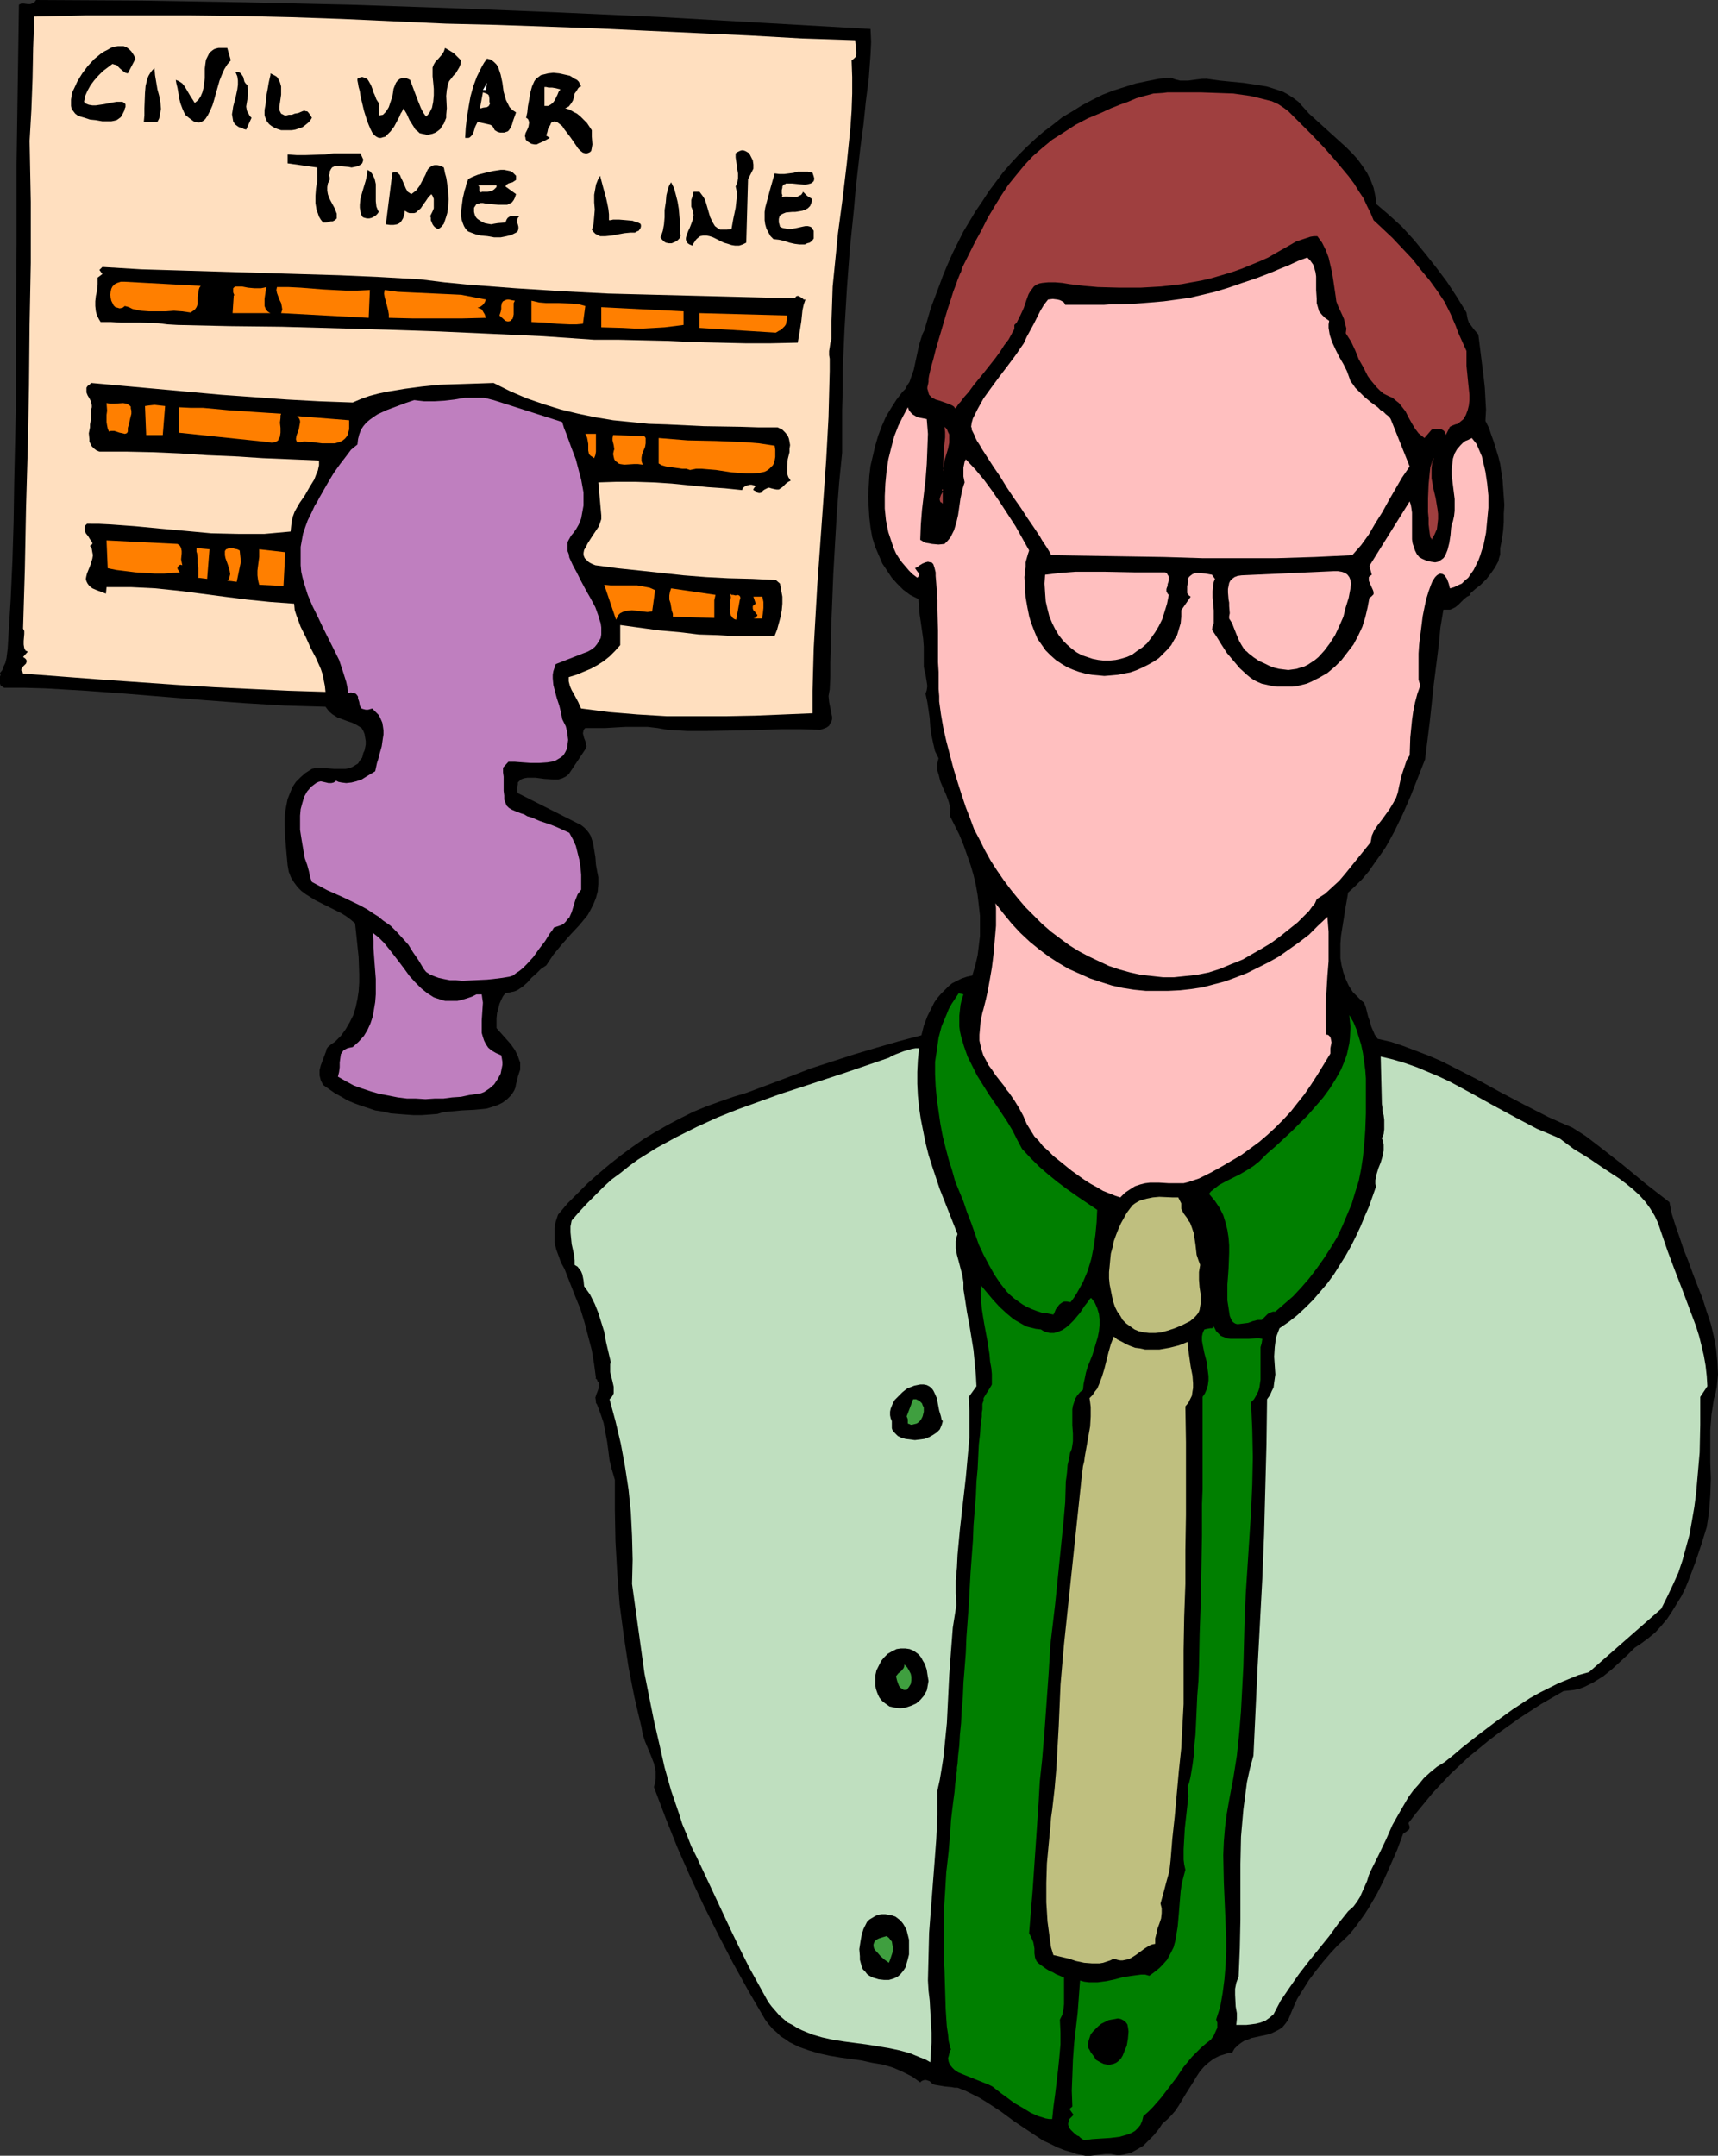 <?xml version="1.0" encoding="UTF-8" standalone="no"?>
<svg
   version="1.0"
   width="124.108mm"
   height="155.711mm"
   id="svg75"
   sodipodi:docname="Teacher - History.wmf"
   xmlns:inkscape="http://www.inkscape.org/namespaces/inkscape"
   xmlns:sodipodi="http://sodipodi.sourceforge.net/DTD/sodipodi-0.dtd"
   xmlns="http://www.w3.org/2000/svg"
   xmlns:svg="http://www.w3.org/2000/svg">
  <rect width="100%" height="100%" fill="#333333" stroke="none"/>
  <sodipodi:namedview
     id="namedview75"
     pagecolor="#ffffff"
     bordercolor="#000000"
     borderopacity="0.25"
     inkscape:showpageshadow="2"
     inkscape:pageopacity="0.0"
     inkscape:pagecheckerboard="0"
     inkscape:deskcolor="#d1d1d1"
     inkscape:document-units="mm" />
  <defs
     id="defs1">
    <pattern
       id="WMFhbasepattern"
       patternUnits="userSpaceOnUse"
       width="6"
       height="6"
       x="0"
       y="0" />
  </defs>
  <path
     style="fill:#000000;fill-opacity:1;fill-rule:evenodd;stroke:none"
     d="m 237.685,7.918 0.162,3.555 -0.162,3.393 -0.485,6.625 -0.808,6.302 -0.323,3.232 -0.323,3.07 -0.808,5.979 -0.646,5.656 -0.646,5.656 -0.485,5.656 -1.131,10.988 -0.808,10.827 -0.646,10.988 -0.485,10.988 v 5.494 l -0.162,5.656 v 11.635 l -0.808,8.08 -0.646,8.403 -0.485,8.241 -0.485,8.564 -0.323,8.241 -0.162,4.04 -0.162,4.04 v 3.878 l -0.162,3.878 v 3.717 l -0.162,3.555 -0.162,0.808 -0.162,0.97 0.162,1.616 0.323,1.616 0.323,1.616 0.162,0.808 v 0.646 l -0.162,0.646 -0.323,0.485 -0.323,0.646 -0.646,0.485 -0.808,0.323 -0.969,0.323 -5.332,-0.162 h -5.171 l -10.341,0.323 -10.341,0.162 h -5.171 l -5.332,-0.323 -2.747,-0.485 -2.747,-0.323 h -2.908 -2.908 l -2.908,0.162 -2.747,0.162 h -2.747 -2.747 l -0.323,0.323 -0.162,0.323 -0.162,0.808 0.162,0.646 0.162,0.646 0.323,0.808 0.162,0.646 0.162,0.808 -0.323,0.808 -4.524,6.787 -0.808,0.646 -0.969,0.485 -1.131,0.323 h -1.131 l -2.585,-0.162 -2.424,-0.323 h -1.293 -0.969 l -0.969,0.162 -0.808,0.323 -0.485,0.485 -0.323,0.323 v 0.485 l -0.162,0.97 v 0.808 l 0.162,0.646 17.289,8.726 0.808,0.646 0.646,0.646 0.646,0.808 0.485,0.808 0.323,0.97 0.323,0.97 0.323,1.939 0.323,1.939 0.162,2.101 0.323,1.778 0.162,0.808 0.162,0.808 v 1.939 l -0.162,1.939 -0.485,1.778 -0.646,1.616 -0.808,1.616 -0.808,1.454 -2.262,2.747 -2.424,2.585 -1.293,1.454 -1.131,1.293 -2.262,2.747 -0.969,1.454 -0.969,1.454 -1.454,0.97 -1.293,1.293 -1.293,1.131 -1.131,1.293 -1.293,1.131 -1.454,0.97 -0.808,0.323 -0.808,0.162 -0.646,0.162 -0.969,0.162 -0.646,0.808 -0.485,0.97 -0.485,1.131 -0.323,1.293 -0.323,1.131 -0.162,1.454 v 1.293 1.454 l 1.293,1.454 1.293,1.454 1.293,1.454 1.131,1.616 0.808,1.616 0.323,0.97 0.323,0.808 v 0.97 0.97 l -0.323,0.97 -0.323,0.97 -0.162,0.97 -0.323,0.97 -0.162,0.97 -0.323,0.808 -0.485,0.808 -0.485,0.646 -0.969,0.97 -1.293,0.97 -1.293,0.646 -1.454,0.485 -1.616,0.485 -1.616,0.162 -1.777,0.162 -3.393,0.162 -3.393,0.323 -1.616,0.162 -1.616,0.485 -2.101,0.162 -2.262,0.162 h -2.101 l -2.262,-0.162 -2.101,-0.162 -1.939,-0.162 -2.101,-0.485 -2.101,-0.323 -1.939,-0.646 -1.939,-0.646 -1.777,-0.646 -1.939,-0.808 -1.616,-0.97 -1.777,-0.97 -1.616,-1.131 -1.616,-1.131 -0.323,-0.646 -0.323,-0.646 -0.323,-1.293 v -1.454 l 0.323,-1.293 0.485,-1.293 0.485,-1.293 0.485,-1.293 0.162,-0.646 0.323,-0.485 0.969,-0.808 0.969,-0.646 1.616,-1.616 1.293,-1.778 1.131,-1.939 0.969,-1.939 0.646,-2.101 0.485,-2.262 0.323,-2.101 0.162,-2.424 v -2.262 l -0.162,-4.686 -0.485,-4.686 -0.485,-4.525 -1.131,-0.97 -1.293,-0.97 -1.293,-0.808 -1.293,-0.646 -2.908,-1.454 -2.908,-1.454 -1.293,-0.808 -1.293,-0.808 -1.293,-0.97 -0.969,-0.97 -0.969,-1.293 -0.808,-1.293 -0.646,-1.616 -0.323,-1.778 -0.323,-3.555 -0.323,-3.717 -0.162,-3.717 v -1.939 l 0.162,-1.778 0.323,-1.778 0.323,-1.616 0.646,-1.616 0.646,-1.616 0.969,-1.454 1.293,-1.293 1.293,-1.131 1.777,-1.131 0.808,-0.162 h 1.131 1.939 l 2.101,0.162 h 2.101 1.131 l 0.969,-0.162 0.808,-0.323 0.808,-0.485 0.808,-0.485 0.485,-0.808 0.646,-0.808 0.323,-1.293 0.323,-0.646 0.162,-0.808 0.162,-0.808 v -0.97 l -0.162,-0.97 -0.162,-0.97 -0.323,-0.808 -0.485,-0.808 -1.293,-0.808 -1.293,-0.646 -1.454,-0.485 -1.293,-0.485 -1.293,-0.485 -1.293,-0.808 -0.969,-0.808 -0.485,-0.646 -0.485,-0.646 -5.655,-0.162 -5.494,-0.162 -10.826,-0.646 -10.826,-0.808 -21.652,-1.778 -10.988,-0.808 -10.988,-0.646 -5.655,-0.162 H 1.131 L 0.646,187.446 0.162,187.123 0,186.638 v -0.646 -1.293 L 0.162,184.214 0,183.729 l 0.646,-0.808 0.323,-0.97 0.485,-0.97 0.323,-1.293 0.323,-2.585 0.162,-2.747 0.646,-10.503 0.485,-10.665 0.323,-10.665 0.162,-10.665 0.485,-21.653 V 88.552 L 4.524,66.737 V 44.922 L 4.847,23.108 5.171,1.293 5.817,0.97 H 6.463 L 7.594,1.131 H 8.241 L 8.725,0.97 9.372,0.646 9.856,0 38.618,0.162 67.218,0.646 95.817,1.293 124.256,2.262 l 28.277,1.131 28.438,1.293 28.438,1.616 z"
     id="path1" />
  <path
     style="fill:#ffdfbf;fill-opacity:1;fill-rule:evenodd;stroke:none"
     d="m 121.832,6.464 13.734,0.323 13.734,0.485 13.734,0.485 13.734,0.646 13.896,0.646 14.058,0.646 14.219,0.808 14.542,0.485 0.162,1.616 0.162,1.454 v 0.808 l -0.162,0.646 -0.485,0.485 -0.646,0.485 0.162,4.525 v 4.525 l -0.162,4.686 -0.323,4.686 -0.485,4.686 -0.485,4.848 -1.131,9.534 -1.293,9.695 -0.969,9.695 -0.485,4.848 -0.162,4.848 -0.162,4.686 v 4.686 l -0.323,1.293 -0.162,1.131 -0.162,0.97 v 1.131 l 0.162,0.97 v 1.131 1.131 1.131 l -0.162,6.302 -0.162,6.302 -0.323,5.979 -0.323,5.817 -0.808,11.473 -0.808,11.311 -0.808,11.311 -0.646,11.311 -0.323,5.817 -0.162,5.817 -0.162,5.817 v 6.14 l -7.756,0.323 -7.917,0.323 -8.079,0.162 h -8.079 -7.917 l -8.079,-0.485 -7.756,-0.646 -3.716,-0.485 -3.878,-0.485 -0.323,-0.646 -0.485,-1.131 -1.131,-2.101 -0.646,-1.131 -0.485,-1.131 -0.323,-1.293 v -1.131 l 2.101,-0.646 1.939,-0.808 1.939,-0.808 1.777,-0.97 1.777,-1.131 1.616,-1.293 1.454,-1.454 1.454,-1.616 v -5.494 l 10.664,1.454 5.494,0.485 5.332,0.646 5.171,0.162 5.332,0.323 h 5.171 l 5.009,-0.162 0.646,-1.616 0.485,-1.778 0.485,-1.778 0.323,-1.778 0.162,-1.778 v -1.939 l -0.323,-1.778 -0.323,-1.778 -1.131,-0.97 -6.463,-0.323 -6.463,-0.162 -6.14,-0.323 -6.14,-0.485 -5.978,-0.646 -5.978,-0.646 -6.14,-0.646 -5.978,-0.808 -0.808,-0.323 -0.646,-0.323 -0.485,-0.323 -0.323,-0.323 -0.646,-0.646 -0.323,-0.808 v -0.646 l 0.162,-0.808 0.485,-0.808 0.485,-0.97 1.131,-1.778 1.293,-1.939 0.646,-0.97 0.323,-0.97 0.323,-0.97 v -0.97 l -0.808,-9.049 5.009,-0.162 h 5.009 l 5.009,0.162 5.009,0.323 4.847,0.485 5.009,0.485 4.686,0.323 4.686,0.485 0.162,-0.485 0.323,-0.323 0.485,-0.323 0.485,-0.162 0.646,-0.162 h 0.485 l 0.646,0.162 0.485,0.323 -0.323,0.162 -0.162,0.323 -0.162,0.162 v 0.323 l 0.646,0.323 0.323,0.323 0.485,0.162 h 0.323 l 0.485,-0.162 0.323,-0.485 0.485,-0.323 0.646,-0.323 0.323,-0.162 h 0.323 l 0.485,0.162 0.646,0.162 0.808,0.162 h 0.646 l 0.485,-0.323 0.485,-0.323 0.485,-0.485 0.485,-0.485 0.646,-0.485 0.646,-0.323 -0.646,-0.97 -0.323,-0.97 v -0.97 -0.97 l 0.162,-1.939 0.485,-1.939 v -0.97 l 0.162,-0.97 -0.162,-0.97 -0.162,-0.808 -0.323,-0.808 -0.646,-0.808 -0.808,-0.808 -1.293,-0.646 h -5.171 l -5.009,-0.162 -10.018,-0.162 -10.018,-0.485 -5.009,-0.162 -4.847,-0.485 -4.847,-0.485 -4.847,-0.808 -4.686,-0.97 -4.686,-1.131 -4.686,-1.454 -4.686,-1.616 -4.524,-1.939 -4.524,-2.262 -4.847,0.162 -4.847,0.162 -5.009,0.162 -4.847,0.485 -4.847,0.646 -4.847,0.808 -2.262,0.485 -2.424,0.646 -2.262,0.808 -2.262,0.97 -9.049,-0.323 -8.887,-0.485 -8.887,-0.646 -9.049,-0.646 -17.774,-1.616 -8.887,-0.808 -8.887,-0.808 -0.485,0.485 -0.485,0.323 -0.323,0.485 v 0.323 0.97 l 0.323,0.808 0.485,0.808 0.485,0.97 0.162,0.97 v 0.485 l -0.162,0.646 v 1.616 l -0.162,1.616 -0.162,0.808 v 0.808 l -0.323,1.616 0.162,1.616 v 0.646 l 0.323,0.646 0.323,0.646 0.646,0.646 0.646,0.485 0.808,0.323 h 7.271 l 7.271,0.162 7.433,0.323 7.433,0.485 7.594,0.323 7.594,0.485 7.756,0.323 7.594,0.323 v 1.293 l -0.323,1.454 -0.485,1.131 -0.485,1.293 -1.293,2.101 -1.293,2.262 -1.454,2.101 -1.293,2.262 -0.485,1.293 -0.323,1.293 -0.162,1.293 -0.162,1.616 -3.555,0.323 -3.555,0.323 h -3.716 -3.555 l -7.271,-0.162 -6.948,-0.646 -7.11,-0.646 -3.393,-0.323 -3.393,-0.323 -6.625,-0.485 -3.232,-0.162 H 23.752 l -0.485,0.485 -0.162,0.323 v 0.485 0.485 l 0.323,0.808 0.646,0.808 0.485,0.808 0.485,0.646 0.162,0.323 v 0.323 l -0.323,0.323 -0.323,0.162 0.485,0.808 0.162,0.97 0.162,0.808 -0.162,0.97 -0.485,1.616 -0.646,1.616 -0.323,0.808 -0.162,0.646 -0.162,0.808 0.162,0.646 0.323,0.646 0.485,0.646 0.808,0.646 1.131,0.485 2.585,0.97 0.162,-1.778 h 3.393 3.393 l 3.232,0.162 3.232,0.162 6.302,0.646 6.302,0.808 6.14,0.808 6.302,0.808 6.302,0.646 6.625,0.485 0.162,1.778 0.485,1.454 1.131,3.07 1.454,2.909 1.293,2.909 1.454,2.747 1.293,2.909 0.485,1.454 0.323,1.616 0.323,1.616 0.162,1.616 L 78.851,188.577 68.672,188.092 58.492,187.607 48.151,186.961 27.469,185.507 16.804,184.699 6.302,183.891 6.14,183.406 5.817,183.083 v -0.323 l 0.162,-0.323 0.323,-0.485 0.485,-0.485 0.323,-0.323 0.162,-0.485 v -0.323 l -0.162,-0.323 -0.323,-0.323 -0.485,-0.323 1.293,-1.454 -0.646,-0.323 -0.323,-0.646 -0.162,-0.97 v -0.97 l 0.162,-1.939 v -0.808 L 6.302,171.61 6.786,155.289 7.11,138.645 7.594,122.001 7.917,105.357 8.079,88.552 8.402,71.746 V 55.103 L 8.079,38.459 8.564,30.056 8.887,21.492 9.049,13.089 9.372,4.525 23.591,4.201 h 14.058 14.058 l 13.896,0.162 13.896,0.323 13.896,0.485 14.058,0.646 z"
     id="path2" />
  <path
     style="fill:#000000;fill-opacity:1;fill-rule:evenodd;stroke:none"
     d="m 37.002,15.998 -2.101,4.04 -0.646,-0.162 -0.485,-0.323 -0.969,-0.808 -0.969,-0.97 -0.646,-0.162 -0.485,-0.162 -1.293,0.97 -1.293,0.97 -1.293,1.293 -1.131,1.293 -0.969,1.293 -0.808,1.454 -0.646,1.454 -0.323,1.616 0.485,0.485 0.808,0.323 0.969,0.162 h 0.969 l 2.262,-0.323 2.424,-0.485 0.969,-0.162 h 0.808 0.808 l 0.485,0.323 0.162,0.162 0.162,0.162 v 0.808 l -0.162,0.323 -0.162,0.646 -0.323,0.646 -0.323,0.646 -0.323,0.485 -0.646,0.485 -0.485,0.323 -0.646,0.162 -0.808,0.162 H 29.569 27.953 L 26.176,32.803 24.56,32.641 23.106,32.157 21.975,31.833 21.167,31.51 20.521,31.025 20.036,30.379 19.551,29.733 19.39,28.925 v -0.808 -0.97 l 0.162,-0.97 0.162,-0.97 0.485,-0.97 0.969,-2.101 1.293,-2.101 1.454,-1.939 1.777,-1.939 1.777,-1.454 0.969,-0.646 0.969,-0.485 0.808,-0.485 0.969,-0.323 0.969,-0.162 h 0.808 0.808 l 0.808,0.323 0.646,0.485 0.646,0.646 0.646,0.97 z"
     id="path3" />
  <path
     style="fill:#000000;fill-opacity:1;fill-rule:evenodd;stroke:none"
     d="m 63.017,16.482 -0.969,1.131 -0.808,1.293 -0.646,1.454 -0.646,1.616 -0.969,3.393 -0.485,1.778 -0.485,1.616 -0.646,1.454 -0.646,1.293 -0.646,0.97 -0.323,0.323 -0.485,0.323 -0.323,0.162 -0.485,0.162 h -0.485 l -0.646,-0.162 -0.485,-0.162 -0.646,-0.485 -0.646,-0.485 -0.808,-0.646 -0.485,-0.808 -0.485,-1.131 -0.485,-1.293 -0.323,-1.293 -0.485,-2.909 -0.323,-1.293 -0.162,-0.97 0.808,0.323 0.969,0.646 0.646,0.808 0.485,0.808 1.131,1.939 0.646,0.97 0.485,0.808 0.969,-0.808 0.646,-0.97 0.485,-1.131 0.323,-1.293 0.162,-1.293 0.162,-1.293 V 20.037 18.745 l 0.162,-1.293 0.162,-1.131 0.485,-0.97 0.485,-0.97 0.808,-0.646 0.485,-0.323 0.485,-0.162 0.646,-0.162 h 0.808 0.808 0.808 z"
     id="path4" />
  <path
     style="fill:#000000;fill-opacity:1;fill-rule:evenodd;stroke:none"
     d="m 63.501,12.766 h 0.808 z"
     id="path5" />
  <path
     style="fill:#000000;fill-opacity:1;fill-rule:evenodd;stroke:none"
     d="m 125.872,16.482 -0.162,1.131 -0.323,0.808 -0.485,0.808 -0.485,0.808 -0.646,0.646 -0.485,0.646 -0.646,0.808 -0.323,0.808 -0.162,0.808 -0.162,0.808 -0.162,1.616 0.162,3.393 -0.162,1.778 v 0.808 l -0.323,0.808 -0.323,0.808 -0.485,0.646 -0.485,0.808 -0.808,0.646 -0.485,0.323 -0.808,0.323 -0.646,0.162 -0.808,0.162 -0.646,-0.162 -0.808,-0.162 -0.646,-0.162 -0.485,-0.485 -0.646,-0.485 -0.485,-0.808 -1.131,-1.778 -0.808,-1.778 -0.485,-0.808 -0.323,-0.646 -0.485,0.97 -0.323,0.485 -0.323,0.808 -1.454,2.747 -0.969,1.293 -0.485,0.485 -0.485,0.485 -0.485,0.485 -0.646,0.162 -0.485,0.162 h -0.646 l -0.646,-0.323 -0.646,-0.485 -0.485,-0.646 -0.485,-0.97 -0.485,-1.131 -0.485,-1.293 -0.808,-2.585 -0.646,-2.747 -0.323,-1.454 -0.162,-1.131 -0.323,-1.131 -0.162,-0.97 -0.162,-0.808 V 21.653 21.492 l 0.646,-0.323 0.646,-0.162 0.485,0.162 0.485,0.162 0.485,0.323 0.323,0.485 0.646,1.131 0.485,1.293 0.162,0.646 0.323,0.646 0.485,1.293 0.323,0.485 0.323,0.485 0.162,3.393 0.969,-0.162 0.646,-0.646 0.485,-0.646 0.485,-0.808 0.323,-0.97 0.323,-0.97 0.323,-0.97 0.162,-0.97 0.162,-1.131 0.323,-0.808 0.323,-0.808 0.485,-0.646 0.646,-0.485 0.646,-0.162 h 0.485 0.485 l 0.485,0.162 0.646,0.323 0.969,2.585 0.969,2.585 0.969,2.424 0.646,1.293 0.808,1.131 0.485,-0.485 0.485,-0.646 0.323,-0.646 0.323,-0.646 0.323,-1.616 0.162,-1.778 v -1.778 l -0.162,-1.778 -0.162,-1.616 v -1.454 -0.97 l 0.323,-0.808 0.485,-0.808 0.646,-0.646 1.131,-1.293 0.485,-0.808 0.323,-0.97 1.131,0.646 1.293,0.808 0.969,0.97 z"
     id="path6" />
  <path
     style="fill:#000000;fill-opacity:1;fill-rule:evenodd;stroke:none"
     d="m 140.899,30.702 -0.808,2.262 -0.323,1.131 -0.485,0.97 -0.323,0.485 -0.323,0.323 -0.485,0.162 -0.485,0.162 h -0.485 -0.646 l -0.646,-0.162 -0.808,-0.485 -0.323,-0.646 -0.323,-0.485 -0.485,-0.323 -0.646,-0.162 -1.454,-0.323 -1.454,-0.323 -0.323,0.646 -0.323,0.646 -0.485,1.616 -0.323,0.646 -0.485,0.485 -0.162,0.162 -0.323,0.162 h -0.485 -0.485 l 0.162,-2.747 0.323,-2.909 0.485,-2.909 0.485,-2.747 0.808,-2.909 0.969,-2.585 0.646,-1.293 0.646,-1.293 0.646,-1.131 0.808,-1.131 1.131,0.323 0.808,0.646 0.646,0.646 0.485,0.808 0.323,0.97 0.323,0.97 0.485,2.262 0.323,2.424 0.323,1.131 0.323,1.131 0.485,0.97 0.485,0.97 0.808,0.808 z"
     id="path7" />
  <path
     style="fill:#000000;fill-opacity:1;fill-rule:evenodd;stroke:none"
     d="m 42.173,18.583 0.162,1.939 0.646,3.878 0.485,1.778 0.323,1.778 0.162,1.778 -0.162,0.808 -0.162,0.97 -0.162,0.808 -0.485,0.97 h -3.716 l 0.162,-1.778 v -1.939 l 0.162,-4.201 0.162,-1.939 0.485,-1.939 0.323,-0.808 0.485,-0.808 0.485,-0.646 z"
     id="path8" />
  <path
     style="fill:#000000;fill-opacity:1;fill-rule:evenodd;stroke:none"
     d="m 67.541,23.269 0.162,1.293 v 1.293 l -0.162,1.293 -0.323,1.939 0.162,0.97 0.162,0.485 0.323,0.485 0.323,0.646 0.485,0.485 -1.454,3.232 -0.646,-0.162 -0.646,-0.323 -0.646,-0.162 -0.485,-0.323 -0.646,-0.485 -0.485,-0.808 -0.162,-0.97 -0.162,-0.97 0.162,-0.97 0.162,-1.131 0.646,-2.424 0.485,-2.262 0.162,-1.293 v -1.131 l -0.162,-1.131 -0.485,-1.131 h 0.969 l 0.485,0.323 0.323,0.485 0.323,0.485 0.323,1.293 0.323,0.485 z"
     id="path9" />
  <path
     style="fill:#000000;fill-opacity:1;fill-rule:evenodd;stroke:none"
     d="m 85.153,32.157 -0.485,0.808 -0.646,0.646 -0.808,0.646 -0.646,0.485 -0.969,0.323 -0.969,0.323 -0.969,0.162 H 78.69 77.72 76.751 L 75.781,35.227 74.974,34.904 74.166,34.419 73.519,33.934 72.873,33.126 72.55,32.318 72.388,31.995 72.227,31.349 v -1.293 l 0.323,-1.778 0.162,-1.939 0.162,-0.97 0.162,-0.808 0.323,-1.939 0.323,-1.454 0.162,-0.646 v -0.485 l 0.646,0.323 0.646,0.323 0.485,0.323 0.323,0.485 0.485,0.97 0.323,1.131 v 1.131 1.131 l -0.162,1.131 -0.162,1.131 -0.162,0.97 v 0.97 l 0.323,0.646 0.162,0.323 0.323,0.162 0.323,0.162 0.323,0.162 h 0.485 l 0.646,-0.162 h 0.808 l 0.808,-0.323 0.969,-0.162 1.131,-0.485 0.485,-0.162 0.485,0.162 h 0.323 l 0.323,0.323 0.485,0.646 z"
     id="path10" />
  <path
     style="fill:#000000;fill-opacity:1;fill-rule:evenodd;stroke:none"
     d="m 158.672,23.592 -0.485,0.162 -0.323,0.323 -0.485,0.808 -0.485,0.646 -0.162,0.97 -0.323,0.97 -0.485,0.808 -0.646,0.808 -0.323,0.162 -0.646,0.323 1.131,0.323 1.131,0.646 0.969,0.485 0.969,0.808 0.969,0.97 0.808,0.808 0.646,0.97 0.646,0.97 v 0.808 0.97 l 0.162,2.101 -0.162,0.97 -0.162,0.808 -0.323,0.323 -0.323,0.162 -0.485,0.162 h -0.485 l -0.646,-0.162 -0.646,-0.485 -0.646,-0.646 -0.646,-0.97 -1.454,-2.101 -1.616,-2.101 -0.646,-0.97 -0.808,-0.646 -0.646,-0.485 -0.646,-0.162 -0.323,0.162 h -0.323 l -0.323,0.323 -0.162,0.485 -0.323,0.485 -0.323,0.646 -0.162,0.808 -0.323,0.97 0.969,0.646 -1.454,0.808 -1.454,0.646 -0.646,0.323 h -0.646 l -0.808,-0.162 -0.808,-0.485 -0.485,-0.323 -0.323,-0.485 V 37.651 l -0.162,-0.485 0.162,-0.808 0.485,-0.97 0.323,-0.808 0.162,-0.97 V 33.288 l -0.162,-0.485 -0.162,-0.323 -0.485,-0.323 0.323,-1.454 0.162,-1.616 0.323,-1.778 0.323,-1.939 0.485,-1.778 0.646,-1.454 0.485,-0.646 0.646,-0.485 0.646,-0.485 0.646,-0.162 1.293,-0.323 1.454,-0.162 1.616,0.162 1.454,0.323 1.454,0.323 1.293,0.808 0.646,0.323 0.485,0.485 0.323,0.646 z"
     id="path11" />
  <path
     style="fill:#000000;fill-opacity:1;fill-rule:evenodd;stroke:none"
     d="m 329.463,21.492 3.393,0.485 3.232,0.323 3.393,0.323 3.232,0.485 3.07,0.485 1.616,0.485 1.454,0.485 1.454,0.485 1.454,0.808 1.454,0.97 1.293,0.97 1.454,1.616 1.454,1.616 3.393,3.07 3.393,3.07 3.393,3.07 1.616,1.616 1.454,1.616 1.293,1.778 1.293,1.939 0.969,1.939 0.808,2.101 0.485,2.262 0.323,2.262 3.393,2.909 3.555,3.232 3.232,3.555 3.07,3.717 3.07,3.878 2.908,3.878 2.747,4.201 2.585,4.201 0.162,0.97 0.162,0.808 0.323,0.97 0.485,0.646 0.969,1.293 1.131,1.293 1.454,11.635 0.323,2.909 0.162,3.07 0.162,2.909 -0.162,3.07 0.969,1.939 0.646,1.939 0.646,1.778 0.646,2.101 0.646,2.101 0.485,1.939 0.323,2.262 0.323,2.101 0.162,2.262 0.162,2.262 0.162,2.262 -0.162,2.424 v 2.262 l -0.162,2.262 -0.323,2.424 -0.485,2.424 v 0.97 0.808 l -0.323,0.97 -0.162,0.808 -0.969,1.778 -1.131,1.616 -1.131,1.454 -1.616,1.616 -1.454,1.131 -1.454,1.293 0.162,0.323 -0.969,0.485 -0.808,0.646 -0.808,0.808 -0.808,0.808 -0.808,0.646 -0.969,0.485 -0.485,0.162 h -0.485 -0.646 -0.646 l -0.808,4.848 -0.485,5.009 -1.293,10.18 -1.131,10.503 -1.293,10.342 -3.878,9.857 -2.101,4.848 -2.262,4.686 -1.293,2.424 -1.293,2.262 -1.454,2.101 -1.616,2.262 -1.454,2.101 -1.777,2.101 -1.939,1.939 -1.939,1.778 -0.323,1.939 -0.323,1.778 -0.646,4.04 -0.646,4.04 -0.162,2.101 v 1.939 2.101 l 0.323,1.939 0.485,1.939 0.646,1.778 0.808,1.778 1.131,1.778 1.454,1.454 0.808,0.808 0.808,0.646 0.485,1.293 0.323,1.293 0.323,1.293 0.485,1.293 0.323,1.293 0.485,1.131 0.485,1.131 0.808,1.131 3.555,0.808 3.393,1.131 3.393,1.293 3.393,1.293 3.393,1.454 3.232,1.616 6.625,3.393 6.463,3.555 6.463,3.393 6.625,3.393 3.232,1.454 3.393,1.454 3.555,2.262 3.393,2.585 6.625,5.171 6.463,5.333 6.463,5.009 0.646,3.232 0.969,3.07 1.131,3.232 1.131,3.393 1.293,3.232 1.293,3.555 2.585,6.625 1.131,3.555 1.131,3.393 0.808,3.393 0.646,3.555 0.323,3.393 0.162,3.393 -0.162,1.778 -0.162,1.616 -0.323,1.616 -0.485,1.778 -0.323,2.101 -0.323,2.101 -0.323,4.201 v 4.363 4.525 l 0.162,4.363 -0.162,4.525 -0.323,4.363 -0.323,2.262 -0.323,2.101 -1.454,4.686 -1.616,4.848 -1.777,4.686 -0.969,2.424 -1.131,2.262 -1.293,2.101 -1.293,2.101 -1.293,1.939 -1.616,1.939 -1.616,1.778 -1.777,1.454 -1.939,1.454 -1.939,1.293 -1.939,1.939 -2.101,1.939 -2.101,1.939 -2.424,1.939 -2.585,1.616 -1.293,0.646 -1.293,0.646 -1.293,0.485 -1.454,0.323 -1.454,0.162 -1.454,0.162 -6.14,3.555 -5.978,3.878 -5.655,4.04 -2.747,2.101 -2.747,2.262 -2.585,2.101 -2.585,2.424 -2.424,2.262 -2.424,2.585 -2.424,2.585 -2.262,2.747 -2.262,2.747 -2.101,2.747 0.162,0.485 0.162,0.485 v 0.323 l -0.162,0.485 -0.323,0.162 -0.323,0.323 -0.969,0.646 -1.616,4.363 -1.777,4.04 -1.777,4.04 -1.939,3.878 -2.262,3.878 -1.131,1.778 -1.293,1.778 -1.293,1.778 -1.454,1.778 -1.616,1.616 -1.777,1.616 -1.939,2.101 -1.939,2.262 -1.939,2.424 -1.939,2.585 -1.616,2.585 -1.616,2.585 -1.293,2.909 -1.131,2.747 -0.808,1.131 -0.808,0.97 -0.969,0.646 -0.969,0.485 -0.969,0.485 -0.969,0.323 -2.262,0.485 -2.262,0.485 -1.131,0.485 -0.969,0.323 -0.969,0.646 -0.808,0.646 -0.808,0.808 -0.646,1.131 h -0.969 l -0.808,0.323 -1.616,0.485 -1.616,0.808 -1.293,0.97 -1.293,1.131 -1.131,1.293 -0.969,1.454 -0.969,1.616 -1.939,3.07 -1.939,3.232 -0.969,1.454 -1.131,1.293 -1.131,1.131 -1.293,1.131 -0.969,1.454 -1.293,1.616 -1.454,1.454 -1.454,1.454 -1.616,0.97 -1.777,0.97 -1.939,0.485 -0.969,0.162 h -0.969 l -1.616,-0.323 h -1.454 l -2.747,0.323 -1.293,0.162 h -1.454 l -1.616,-0.323 -0.808,-0.162 -0.808,-0.323 -2.262,-0.646 -2.101,-0.808 -1.939,-0.97 -2.101,-0.97 -3.878,-2.585 -3.878,-2.585 -3.716,-2.747 -3.716,-2.424 -2.101,-1.293 -1.939,-0.97 -1.939,-0.97 -2.101,-0.808 h -0.808 l -0.808,-0.162 -1.777,-0.162 -1.939,-0.323 -0.969,-0.162 -0.646,-0.323 -0.323,-0.323 -0.323,-0.323 -0.485,-0.162 -0.485,-0.162 h -0.485 l -0.485,0.162 -0.323,0.162 -0.323,0.323 -1.131,-0.808 -1.131,-0.808 -1.293,-0.646 -1.293,-0.646 -2.585,-1.131 -2.747,-0.808 -2.908,-0.485 -2.908,-0.646 -5.817,-0.808 -2.908,-0.485 -2.908,-0.646 -2.747,-0.808 -2.747,-0.97 -1.293,-0.646 -1.293,-0.646 -1.131,-0.808 -1.293,-0.808 -0.969,-0.97 -1.131,-0.97 -1.131,-1.293 -0.969,-1.293 -4.524,-7.756 -4.201,-7.595 -4.04,-7.756 -3.878,-7.756 -3.716,-7.918 -3.555,-8.08 -3.232,-8.08 -3.232,-8.564 0.323,-1.131 0.162,-1.131 v -1.131 -0.97 l -0.485,-2.101 -0.808,-2.101 -0.808,-1.939 -0.808,-1.939 -0.646,-1.939 -0.162,-0.97 -0.162,-0.97 -0.969,-4.04 -0.969,-4.201 -0.808,-4.04 -0.808,-4.201 -1.293,-8.564 -1.131,-8.564 -0.646,-8.564 -0.485,-8.564 -0.162,-8.564 v -8.241 l -0.808,-2.747 -0.646,-2.585 -0.323,-2.585 -0.323,-2.424 -0.485,-2.585 -0.485,-2.585 -0.808,-2.424 -0.969,-2.585 -0.323,-0.485 v -0.485 l -0.162,-0.97 0.323,-0.97 0.323,-0.808 0.323,-0.97 v -0.808 -0.485 l -0.323,-0.323 -0.162,-0.485 -0.485,-0.485 h 0.162 l -0.485,-3.717 -0.646,-3.878 -0.969,-3.717 -0.969,-3.717 -1.131,-3.717 -1.454,-3.555 -1.454,-3.717 -1.454,-3.717 -0.969,-1.778 -0.646,-1.778 -0.646,-1.778 -0.485,-1.939 v -1.939 -1.939 l 0.323,-1.778 0.646,-1.939 2.585,-3.07 2.747,-2.747 2.747,-2.747 2.908,-2.585 3.07,-2.585 3.07,-2.424 3.07,-2.262 3.232,-2.262 3.232,-1.939 3.393,-1.939 3.393,-1.778 3.555,-1.778 3.555,-1.454 3.555,-1.293 3.716,-1.293 3.716,-1.131 11.634,-4.363 5.817,-2.262 5.978,-1.939 5.979,-1.939 5.978,-1.778 6.14,-1.778 6.14,-1.616 0.646,-2.585 0.969,-2.585 1.293,-2.585 0.646,-1.293 0.808,-1.131 0.969,-1.131 0.969,-0.97 1.131,-1.131 0.969,-0.808 1.293,-0.646 1.293,-0.646 1.454,-0.485 1.454,-0.323 0.808,-2.747 0.646,-2.747 0.323,-2.585 0.323,-2.747 v -2.747 -2.747 l -0.323,-2.909 -0.323,-2.747 -0.485,-2.747 -0.646,-2.747 -0.808,-2.747 -0.969,-2.747 -0.969,-2.747 -1.131,-2.747 -1.293,-2.585 -1.293,-2.585 0.162,-1.131 v -0.97 l -0.485,-1.778 -0.646,-1.778 -0.808,-1.778 -0.808,-1.939 -0.485,-1.939 -0.323,-0.97 v -1.131 -0.97 l 0.323,-1.293 -0.969,-1.939 -0.485,-2.101 -0.485,-2.262 -0.323,-2.262 -0.162,-2.424 -0.323,-2.262 -0.323,-2.101 -0.485,-2.262 0.323,-0.97 0.162,-1.131 -0.162,-1.131 -0.162,-0.97 -0.162,-1.131 -0.323,-1.131 -0.162,-0.97 v -1.131 -2.101 -2.262 l -0.162,-2.101 -0.323,-2.262 -0.323,-2.262 -0.323,-2.101 -0.162,-2.101 -0.162,-2.101 -1.293,-0.646 -0.969,-0.485 -1.939,-1.454 -1.616,-1.616 -1.454,-1.616 -1.293,-1.939 -1.293,-1.939 -0.969,-2.262 -0.969,-2.262 -0.808,-2.585 -0.485,-2.747 -0.323,-2.747 -0.162,-2.747 -0.162,-2.909 0.162,-2.747 0.162,-2.909 0.323,-2.747 0.646,-2.747 0.646,-2.747 0.808,-2.747 0.969,-2.585 1.131,-2.585 1.454,-2.424 1.454,-2.262 1.616,-2.101 0.808,-0.808 0.485,-0.97 0.646,-0.97 0.323,-0.97 0.808,-2.262 0.485,-2.262 0.485,-2.262 0.485,-2.262 0.646,-2.101 0.323,-0.97 0.485,-0.97 1.777,-6.14 2.262,-5.979 1.131,-3.07 1.293,-3.07 1.293,-2.909 1.454,-2.909 1.454,-2.909 3.393,-5.656 1.777,-2.585 1.777,-2.747 1.939,-2.585 1.939,-2.585 2.101,-2.424 2.101,-2.262 2.262,-2.262 2.424,-2.262 2.262,-1.939 2.585,-1.939 2.424,-1.939 2.747,-1.616 2.585,-1.616 2.747,-1.454 2.908,-1.454 2.908,-1.131 3.07,-0.97 3.07,-0.97 3.07,-0.646 3.232,-0.646 3.232,-0.323 1.293,0.485 1.293,0.323 h 1.131 1.131 l 2.424,-0.323 1.293,-0.162 z"
     id="path12" />
  <path
     style="fill:#ffffff;fill-opacity:1;fill-rule:evenodd;stroke:none"
     d="m 131.85,24.562 1.131,-1.939 -0.323,1.939 z"
     id="path13" />
  <path
     style="fill:#ffdfbf;fill-opacity:1;fill-rule:evenodd;stroke:none"
     d="m 153.017,24.4 -0.485,0.646 -0.323,0.808 -0.808,1.616 -0.485,0.646 -0.646,0.485 -0.646,0.323 h -0.485 -0.485 v -5.171 h 0.485 l 0.646,0.162 h 0.969 l 0.969,0.162 0.646,0.162 z"
     id="path14" />
  <path
     style="fill:#ffdfbf;fill-opacity:1;fill-rule:evenodd;stroke:none"
     d="m 133.627,27.794 0.162,0.485 -0.162,0.323 -0.162,0.323 -0.485,0.323 -1.131,0.162 -0.485,0.162 h -0.323 l 0.808,-4.363 0.485,0.162 0.808,0.323 0.323,0.323 0.162,0.808 v 0.485 z"
     id="path15" />
  <path
     style="fill:#9f3f3f;fill-opacity:1;fill-rule:evenodd;stroke:none"
     d="m 375.029,60.112 2.424,2.262 2.747,2.585 2.585,2.747 2.747,2.909 2.424,3.07 2.424,2.909 2.101,2.909 0.969,1.454 0.969,1.454 0.808,1.616 0.808,1.616 1.454,3.393 0.646,1.778 0.808,1.778 1.454,3.232 v 1.293 1.293 1.454 l 0.162,1.616 0.323,3.232 0.323,3.07 v 1.454 l -0.162,1.454 -0.323,1.293 -0.485,1.293 -0.646,1.131 -0.969,0.808 -0.646,0.485 -0.646,0.162 -0.808,0.323 -0.646,0.323 -1.131,2.262 -0.162,-0.646 -0.323,-0.485 -0.485,-0.323 -0.485,-0.162 h -1.293 -0.646 l -0.485,0.162 -1.939,2.262 -0.808,-0.646 -0.808,-0.646 -0.485,-0.646 -0.485,-0.646 -0.969,-1.616 -0.808,-1.454 -0.808,-1.616 -1.131,-1.454 -0.646,-0.808 -0.808,-0.646 -0.969,-0.808 -1.131,-0.485 -1.293,-0.646 -0.969,-0.808 -0.969,-0.97 -0.808,-0.97 -0.808,-0.97 -0.808,-1.131 -1.131,-2.262 -1.293,-2.262 -0.969,-2.424 -1.131,-2.424 -1.454,-2.262 0.162,-1.293 -0.323,-1.293 -0.323,-1.293 -0.485,-1.131 -1.131,-2.424 -0.485,-1.293 -0.162,-1.293 -0.646,-4.363 -0.323,-2.101 -0.485,-2.101 -0.485,-2.101 -0.808,-2.101 -0.969,-1.939 -1.293,-1.778 h -0.969 l -0.969,0.162 -1.939,0.646 -1.939,0.646 -1.939,1.131 -3.716,2.101 -1.939,1.131 -1.777,0.808 -2.747,1.131 -2.747,1.131 -2.747,0.97 -2.747,0.808 -2.747,0.808 -2.747,0.646 -2.747,0.485 -2.585,0.485 -5.655,0.646 -5.655,0.323 h -5.655 l -5.978,-0.162 -1.777,-0.162 -1.939,-0.162 -4.04,-0.485 -1.939,-0.323 -1.939,-0.162 h -1.939 l -1.616,0.162 -0.808,0.162 -0.808,0.323 -0.646,0.485 -0.485,0.646 -0.485,0.646 -0.485,0.808 -0.646,1.778 -0.646,1.939 -0.808,1.778 -0.808,1.616 -0.323,0.646 -0.646,0.646 v 0.323 0.323 0.323 l -0.162,0.485 -0.323,0.485 -0.323,0.646 -0.808,1.454 -1.131,1.454 -1.131,1.778 -1.293,1.778 -3.07,3.878 -1.454,1.778 -1.454,1.778 -1.293,1.778 -1.293,1.454 -0.969,1.293 -0.485,0.485 -0.323,0.485 -0.323,0.485 -0.323,0.323 -0.323,-0.485 -0.485,-0.323 -1.131,-0.485 -2.262,-0.808 -1.131,-0.323 -0.969,-0.485 -0.323,-0.323 -0.485,-0.485 -0.162,-0.485 -0.162,-0.646 -0.162,-0.485 v -0.485 l 0.162,-0.646 0.162,-0.808 v -0.808 l 0.162,-0.97 0.485,-2.101 0.646,-2.262 0.646,-2.585 0.808,-2.747 0.808,-2.747 1.616,-5.494 0.808,-2.424 0.808,-2.585 0.808,-2.101 0.323,-0.97 0.323,-0.808 0.323,-0.808 0.323,-0.646 0.162,-0.646 0.162,-0.485 1.777,-3.555 1.777,-3.555 1.777,-3.232 1.616,-3.232 1.939,-3.232 1.777,-2.909 1.939,-2.909 2.101,-2.585 2.262,-2.747 2.262,-2.424 2.585,-2.262 2.747,-2.262 3.07,-1.939 3.232,-2.101 3.393,-1.778 1.939,-0.808 1.939,-0.808 2.424,-1.131 2.424,-0.97 2.262,-0.808 2.262,-0.97 2.262,-0.646 2.424,-0.646 2.585,-0.162 1.293,-0.162 h 1.454 7.433 l 4.524,0.162 4.524,0.162 2.262,0.323 2.262,0.323 2.101,0.485 1.939,0.485 1.939,0.485 1.777,0.808 1.454,0.97 1.293,0.97 1.454,1.454 1.616,1.616 3.393,3.393 3.393,3.555 3.393,3.878 3.232,3.878 1.454,1.939 1.293,2.101 1.293,1.939 0.969,2.101 0.969,1.939 z"
     id="path16" />
  <path
     style="fill:#000000;fill-opacity:1;fill-rule:evenodd;stroke:none"
     d="m 205.692,46.053 -1.454,2.909 -0.485,17.29 -0.969,0.485 -0.969,0.323 h -1.131 l -0.969,-0.162 -0.969,-0.323 -1.131,-0.323 -1.939,-0.97 -0.969,-0.485 -0.969,-0.323 -0.808,-0.162 h -0.969 l -0.808,0.162 -0.808,0.646 -0.323,0.323 -0.323,0.485 -0.323,0.485 -0.323,0.646 -0.808,-0.323 -0.485,-0.323 -0.323,-0.485 -0.162,-0.485 v -0.485 l 0.162,-0.646 0.485,-1.293 0.323,-0.646 0.323,-0.808 0.485,-1.293 0.162,-0.808 0.162,-0.808 -0.162,-0.646 -0.162,-0.808 -0.323,-0.808 v -0.646 -0.485 -0.646 l 0.323,-0.97 0.162,-0.646 0.162,-0.646 h 1.616 l 0.485,0.646 0.485,0.646 0.485,0.808 0.323,0.97 1.131,3.878 0.485,0.97 0.323,0.646 0.485,0.808 0.646,0.485 0.808,0.485 h 0.808 0.969 l 1.293,-0.162 0.485,-2.747 0.646,-3.07 0.162,-1.454 0.162,-1.454 v -1.454 l -0.323,-1.454 0.485,-1.131 0.162,-1.131 v -1.293 l -0.162,-0.97 -0.162,-1.131 -0.162,-1.131 -0.162,-1.131 V 41.852 l 0.485,-0.323 0.646,-0.323 0.485,-0.162 h 0.485 l 0.485,0.162 0.323,0.162 0.808,0.485 0.485,0.97 0.485,0.97 0.162,1.131 z"
     id="path17" />
  <path
     style="fill:#000000;fill-opacity:1;fill-rule:evenodd;stroke:none"
     d="m 99.211,43.63 -0.323,0.97 -0.646,0.485 -0.646,0.323 -0.808,0.162 -0.808,0.162 -0.808,-0.162 -1.777,-0.162 -0.808,-0.162 h -0.646 l -0.646,0.162 -0.646,0.323 -0.323,0.485 -0.323,0.646 v 0.485 l -0.162,0.485 0.162,0.646 V 49.124 l -0.485,0.97 -0.162,0.97 v 0.97 l 0.162,0.97 0.323,0.97 0.485,0.97 0.969,1.778 0.323,0.808 0.323,0.808 v 0.646 0.646 l -0.485,0.485 -0.323,0.162 -0.323,0.162 h -0.485 l -0.485,0.162 -0.808,0.162 H 88.223 L 87.577,59.95 87.092,59.142 86.769,58.173 86.446,57.365 86.284,56.395 86.123,55.426 V 53.487 l 0.162,-2.101 0.323,-1.939 V 47.508 45.73 L 78.528,44.599 v -2.424 l 2.424,0.162 h 2.585 l 5.171,-0.162 2.424,-0.323 h 2.585 2.424 2.262 z"
     id="path18" />
  <path
     style="fill:#000000;fill-opacity:1;fill-rule:evenodd;stroke:none"
     d="m 119.731,62.536 -0.485,-0.162 -0.485,-0.323 -0.323,-0.323 -0.323,-0.485 -0.485,-1.131 v -0.646 l -0.162,-0.485 0.323,-0.646 0.323,-0.646 0.323,-0.808 v -0.97 -0.808 -0.808 l -0.323,-0.808 -0.323,-0.485 -0.808,0.808 -0.646,0.97 -0.808,1.131 -0.646,0.97 -0.969,0.808 -0.323,0.323 -0.485,0.162 h -0.646 -0.646 l -0.485,-0.162 -0.808,-0.485 -0.162,1.131 -0.323,0.97 -0.485,0.808 -0.485,0.485 -0.646,0.323 -0.969,0.162 h -0.969 l -1.131,-0.162 1.777,-14.058 0.485,-0.162 h 0.485 l 0.485,0.162 0.323,0.323 0.323,0.323 0.162,0.485 0.485,0.97 0.485,1.131 0.485,1.131 0.485,0.808 0.485,0.323 0.485,0.323 0.646,-0.485 0.646,-0.485 0.485,-0.646 0.485,-0.646 1.616,-3.07 0.323,-0.808 0.323,-0.646 0.485,-0.485 0.646,-0.485 0.646,-0.162 h 0.808 l 0.808,0.162 0.969,0.485 0.162,0.808 0.162,0.808 0.323,1.131 0.162,0.97 0.323,2.424 0.162,2.585 -0.162,2.424 -0.162,1.131 -0.323,1.131 -0.323,0.97 -0.323,0.97 -0.646,0.808 z"
     id="path19" />
  <path
     style="fill:#000000;fill-opacity:1;fill-rule:evenodd;stroke:none"
     d="m 103.412,57.85 -0.323,0.485 -0.485,0.485 -0.485,0.323 -0.646,0.323 -0.646,0.162 h -0.646 l -0.646,-0.162 -0.485,-0.162 -0.485,-0.808 -0.162,-0.808 -0.162,-0.97 v -0.808 l 0.162,-1.616 0.485,-1.778 0.485,-1.616 0.485,-1.616 0.323,-1.454 0.162,-1.454 0.808,0.485 0.485,0.646 0.323,0.646 0.323,0.646 0.323,1.454 v 4.686 l 0.162,1.454 0.323,0.808 z"
     id="path20" />
  <path
     style="fill:#000000;fill-opacity:1;fill-rule:evenodd;stroke:none"
     d="m 137.99,50.901 2.908,2.101 -0.323,0.97 -0.323,0.646 -0.485,0.646 -0.646,0.323 -0.646,0.323 h -0.808 -1.616 l -1.616,-0.162 -1.777,-0.162 -0.808,-0.162 h -0.646 l -0.485,0.162 -0.646,0.162 -0.323,0.485 -0.323,0.485 v 0.485 0.646 l 0.162,0.646 0.162,0.485 0.323,0.485 0.323,0.323 0.969,0.646 0.969,0.485 0.808,0.162 0.969,0.162 0.808,-0.162 0.969,-0.162 2.101,-0.162 0.323,-0.808 0.323,-0.485 0.485,-0.323 0.485,-0.162 h 1.131 1.131 l -0.162,0.162 -0.323,0.323 -0.162,0.646 v 0.646 l 0.162,0.485 0.162,0.646 v 0.646 l -0.162,0.485 -0.162,0.323 -0.323,0.162 -0.646,0.323 -0.646,0.323 -1.293,0.323 -1.616,0.323 h -1.777 l -1.777,-0.323 -1.777,-0.162 -1.454,-0.323 -1.293,-0.485 -0.808,-0.323 -0.646,-0.646 -0.485,-0.808 -0.323,-0.808 -0.323,-0.97 -0.162,-1.131 v -1.131 l 0.162,-1.131 0.323,-2.424 0.485,-2.101 0.323,-0.97 0.162,-0.808 0.323,-0.808 0.162,-0.485 0.485,-0.323 0.646,-0.323 0.808,-0.323 0.808,-0.323 1.939,-0.485 2.101,-0.485 2.101,-0.323 h 0.969 l 0.808,0.162 0.808,0.162 0.646,0.323 0.485,0.485 0.485,0.485 v 0.485 0.162 0.485 l -0.485,0.323 -0.485,0.323 -0.646,0.162 -0.485,0.162 -0.485,0.323 z"
     id="path21" />
  <path
     style="fill:#000000;fill-opacity:1;fill-rule:evenodd;stroke:none"
     d="m 221.851,47.185 0.323,0.97 0.162,0.646 -0.162,0.646 -0.323,0.323 -0.485,0.323 -0.646,0.162 -0.646,0.162 h -0.646 l -1.616,-0.162 -1.616,-0.162 h -0.646 -0.485 -0.485 l -0.162,0.162 -0.485,0.162 -0.323,0.485 v 0.323 l -0.162,0.646 v 0.97 l 0.162,0.485 -0.162,0.485 0.808,-0.162 h 0.808 l 1.616,0.162 h 0.808 l 0.646,-0.323 0.646,-0.323 0.323,-0.485 0.162,-0.323 1.131,1.131 1.293,0.808 -0.162,1.131 -0.323,0.808 -0.646,0.646 -0.646,0.323 -0.808,0.323 -0.969,0.162 -0.969,0.162 h -0.808 l -1.777,0.162 -0.808,0.323 -0.646,0.323 -0.323,0.485 -0.162,0.646 v 0.485 0.485 l 0.162,0.485 0.162,0.646 0.646,0.323 0.808,0.162 0.646,0.162 h 0.969 l 1.616,-0.323 1.454,-0.323 0.808,-0.162 h 0.646 l 0.646,0.162 0.323,0.162 0.323,0.485 0.323,0.485 v 0.97 1.131 l -0.485,0.646 -0.646,0.485 -0.646,0.162 -0.646,0.323 h -0.646 -0.808 l -1.293,-0.162 -1.454,-0.323 -1.454,-0.485 -1.454,-0.323 -1.454,-0.162 -0.808,-0.808 -0.646,-1.131 -0.485,-0.97 -0.323,-1.131 -0.162,-1.131 V 58.981 57.85 l 0.162,-1.131 0.646,-2.424 0.646,-2.424 0.646,-2.262 0.646,-2.262 1.293,0.162 h 1.293 l 2.585,-0.323 1.131,-0.323 h 1.293 1.454 z"
     id="path22" />
  <path
     style="fill:#000000;fill-opacity:1;fill-rule:evenodd;stroke:none"
     d="m 166.267,60.112 h 0.485 l 0.646,-0.162 h 1.616 l 1.939,0.162 1.777,0.162 0.808,0.323 0.646,0.162 0.646,0.323 0.162,0.323 v 0.485 l -0.162,0.485 -0.485,0.646 -0.485,0.162 -0.485,0.323 h -0.646 -0.646 l -1.616,0.162 -1.777,0.323 -0.808,0.162 -0.969,0.162 -1.616,0.162 h -0.808 -0.646 l -0.646,-0.323 -0.646,-0.323 -0.485,-0.485 -0.485,-0.646 0.323,-0.808 0.162,-0.97 0.162,-1.778 0.162,-1.939 -0.162,-1.939 v -2.101 l 0.323,-1.778 0.162,-0.97 0.323,-0.808 0.323,-0.808 0.485,-0.808 0.808,3.07 0.808,2.909 0.323,1.454 0.323,1.616 0.162,1.454 z"
     id="path23" />
  <path
     style="fill:#000000;fill-opacity:1;fill-rule:evenodd;stroke:none"
     d="m 185.818,64.475 -0.323,0.646 -0.485,0.485 -0.808,0.485 -0.808,0.323 h -0.808 l -0.808,-0.162 -0.485,-0.323 -0.323,-0.323 -0.323,-0.323 -0.323,-0.485 0.323,-0.808 0.323,-0.97 0.323,-1.778 0.162,-1.939 v -1.939 l 0.323,-2.101 0.162,-1.939 0.485,-1.939 0.323,-0.808 0.485,-0.808 0.808,1.616 0.485,1.778 0.485,1.939 0.323,1.939 0.323,3.878 v 1.778 z"
     id="path24" />
  <path
     style="fill:#ffdfbf;fill-opacity:1;fill-rule:evenodd;stroke:none"
     d="m 135.566,50.578 v 0.485 l -0.323,0.323 -0.323,0.323 -0.485,0.323 -0.646,0.162 -0.646,0.162 h -0.646 -0.646 -0.323 l -0.162,0.162 -0.323,-0.162 -0.162,-0.162 v -0.323 -0.808 l -0.162,-0.323 -0.323,-0.162 z"
     id="path25" />
  <path
     style="fill:#ffbfbf;fill-opacity:1;fill-rule:evenodd;stroke:none"
     d="m 362.911,87.582 -0.162,0.97 v 0.97 l 0.162,0.97 0.162,0.97 0.646,1.939 0.969,2.101 0.969,1.939 1.131,1.939 0.969,1.939 0.646,1.778 0.323,0.97 0.646,0.808 0.646,0.97 0.808,0.808 1.616,1.616 1.939,1.616 1.777,1.293 0.808,0.808 0.808,0.485 0.646,0.646 0.646,0.485 0.323,0.323 0.323,0.485 1.293,3.232 1.293,3.232 2.585,6.464 -2.101,3.07 -1.777,3.07 -1.777,3.07 -1.777,3.232 -1.939,3.07 -1.777,3.07 -2.101,2.909 -2.424,2.747 -10.18,0.485 -10.341,0.323 h -10.18 -10.341 l -10.341,-0.323 -10.18,-0.162 -10.341,-0.162 -10.341,-0.162 -0.162,-0.485 -0.485,-0.808 -0.485,-0.808 -0.646,-0.97 -0.646,-0.97 -0.646,-1.131 -1.616,-2.424 -1.777,-2.585 -1.777,-2.747 -1.939,-2.747 -1.939,-2.909 -1.777,-2.909 -1.777,-2.585 -1.777,-2.747 -1.454,-2.262 -0.646,-1.131 -0.646,-0.97 -0.485,-0.97 -0.323,-0.808 -0.323,-0.646 -0.323,-0.646 v -0.485 l -0.162,-0.323 0.162,-1.131 0.323,-1.131 0.646,-1.293 0.646,-1.293 0.808,-1.454 0.808,-1.454 2.101,-2.909 2.262,-3.07 2.101,-2.747 0.969,-1.293 0.969,-1.293 0.808,-1.131 0.646,-0.97 1.131,-1.616 0.808,-1.778 1.939,-3.555 1.777,-3.555 0.969,-1.616 1.131,-1.454 1.293,-0.162 1.293,0.162 0.646,0.162 0.646,0.323 0.485,0.323 0.323,0.646 h 5.494 2.585 2.424 l 2.262,-0.162 h 2.262 l 4.201,-0.162 4.04,-0.323 3.716,-0.323 3.555,-0.485 3.555,-0.485 3.393,-0.808 3.393,-0.808 3.716,-1.131 3.716,-1.293 3.878,-1.293 2.101,-0.808 2.101,-0.808 2.262,-0.97 2.424,-0.97 2.424,-1.131 2.585,-0.97 0.808,0.808 0.808,1.131 0.323,0.97 0.323,1.131 0.162,1.131 v 1.293 2.424 l 0.162,2.424 v 1.131 l 0.323,1.131 0.323,1.131 0.808,0.97 0.808,0.808 z"
     id="path26" />
  <path
     style="fill:#000000;fill-opacity:1;fill-rule:evenodd;stroke:none"
     d="m 114.884,76.271 6.463,0.808 6.625,0.646 12.765,0.97 12.765,0.808 12.603,0.646 12.603,0.323 12.765,0.323 12.603,0.323 12.926,0.323 0.323,-0.485 0.323,-0.162 h 0.323 l 0.323,0.162 0.808,0.485 0.323,0.323 h 0.485 l -0.485,1.454 -0.323,1.454 -0.323,3.07 -0.485,3.07 -0.485,2.747 -7.271,0.162 h -7.11 l -6.948,-0.162 -6.948,-0.162 -6.948,-0.323 -6.948,-0.162 -6.786,-0.162 h -6.625 L 148.331,91.784 134.274,91.137 120.055,90.491 105.674,90.006 76.913,89.198 62.693,89.037 48.474,88.714 45.727,88.552 43.142,88.229 37.972,88.067 H 32.962 L 30.216,87.906 H 27.469 l -0.485,-0.808 -0.323,-0.646 -0.323,-0.808 -0.162,-0.646 -0.162,-1.454 v -1.293 l 0.162,-1.454 0.323,-1.454 0.162,-1.778 v -1.778 l 1.293,-0.97 -0.808,-1.131 0.808,-0.808 10.664,0.646 10.826,0.323 21.329,0.646 10.826,0.323 10.988,0.323 10.988,0.485 z"
     id="path27" />
  <path
     style="fill:#ff7f00;fill-opacity:1;fill-rule:evenodd;stroke:none"
     d="m 54.776,78.049 -0.323,0.485 -0.162,0.485 -0.162,0.97 -0.162,1.131 v 0.97 0.97 l -0.323,0.808 -0.323,0.485 -0.323,0.323 -0.485,0.323 -0.485,0.323 -2.262,-0.323 -2.262,-0.162 -2.262,0.162 h -2.262 -2.262 l -2.262,-0.162 -2.262,-0.485 -0.969,-0.485 -1.131,-0.323 -0.646,0.485 -0.808,0.162 -0.485,-0.162 -0.646,-0.162 -0.485,-0.485 -0.323,-0.646 -0.323,-0.646 -0.162,-0.808 -0.162,-0.808 0.162,-0.808 0.162,-0.808 0.323,-0.646 0.646,-0.646 0.646,-0.323 0.969,-0.323 h 1.131 z"
     id="path28" />
  <path
     style="fill:#ff7f00;fill-opacity:1;fill-rule:evenodd;stroke:none"
     d="m 72.711,78.372 -0.323,2.101 -0.162,1.131 v 0.97 0.97 l 0.323,0.808 0.485,0.646 0.485,0.323 0.323,0.162 H 63.501 l 0.323,-4.848 h 0.162 l -0.323,-0.808 v -0.646 -0.485 l 0.323,-0.323 0.323,-0.162 h 0.485 0.646 0.646 l 1.616,0.323 1.777,0.162 h 1.777 l 0.808,-0.162 z"
     id="path29" />
  <path
     style="fill:#ff7f00;fill-opacity:1;fill-rule:evenodd;stroke:none"
     d="m 100.988,79.18 -0.323,7.595 -23.914,-1.293 0.162,-0.485 0.162,-0.485 -0.162,-0.97 -0.162,-0.808 -0.485,-0.97 -0.646,-1.778 -0.162,-0.808 0.162,-0.808 h 3.232 l 3.232,0.162 6.14,0.485 3.07,0.162 3.07,0.162 h 3.232 z"
     id="path30" />
  <path
     style="fill:#ff7f00;fill-opacity:1;fill-rule:evenodd;stroke:none"
     d="m 132.658,81.765 -0.323,0.808 -0.485,0.646 -0.646,0.485 -0.808,0.323 0.485,0.162 0.485,0.162 0.323,0.323 0.162,0.323 0.485,0.808 0.323,0.97 -6.625,0.162 h -6.625 -6.625 l -6.625,-0.162 v -0.97 l -0.162,-0.97 -0.485,-1.939 -0.485,-1.778 -0.162,-0.97 0.162,-0.97 3.555,0.485 3.393,0.162 6.948,0.323 3.555,0.162 3.393,0.162 3.393,0.646 z"
     id="path31" />
  <path
     style="fill:#ff7f00;fill-opacity:1;fill-rule:evenodd;stroke:none"
     d="m 140.575,82.088 -0.323,0.646 v 0.97 2.101 l -0.162,0.808 -0.162,0.485 -0.323,0.162 -0.162,0.323 -0.485,0.162 h -0.485 l -0.485,-0.162 -1.616,-1.454 0.323,-0.97 0.162,-0.808 v -0.808 l 0.162,-0.808 0.323,-0.485 0.323,-0.162 0.323,-0.162 0.485,-0.162 h 0.485 l 0.646,0.162 z"
     id="path32" />
  <path
     style="fill:#ff7f00;fill-opacity:1;fill-rule:evenodd;stroke:none"
     d="m 159.803,83.543 -0.646,4.848 -1.777,0.162 h -1.777 l -3.555,-0.162 -3.393,-0.323 -3.555,-0.162 v -5.817 l 2.101,0.485 1.939,0.162 h 1.777 1.777 l 3.555,0.162 1.777,0.162 z"
     id="path33" />
  <path
     style="fill:#ff7f00;fill-opacity:1;fill-rule:evenodd;stroke:none"
     d="m 186.626,88.714 -2.585,0.323 -2.585,0.323 -2.747,0.162 L 175.8,89.683 h -2.747 l -3.07,-0.162 -5.817,-0.162 V 83.866 l 22.46,1.131 z"
     id="path34" />
  <path
     style="fill:#ff7f00;fill-opacity:1;fill-rule:evenodd;stroke:none"
     d="m 214.903,86.128 v 0.97 l -0.162,0.646 -0.162,0.808 -0.323,0.485 -0.485,0.485 -0.485,0.485 -0.646,0.323 -0.808,0.485 -20.844,-1.293 v -4.04 z"
     id="path35" />
  <path
     style="fill:#bf7fbf;fill-opacity:1;fill-rule:evenodd;stroke:none"
     d="m 153.502,115.214 0.485,1.616 0.646,1.616 1.293,3.555 1.293,3.393 0.969,3.717 0.485,1.778 0.323,1.778 0.323,1.778 v 1.778 1.778 l -0.323,1.778 -0.323,1.778 -0.646,1.616 -0.646,1.131 -0.646,0.97 -0.808,0.97 -0.646,1.131 -0.323,0.646 v 0.646 0.97 0.808 l 0.323,0.808 0.162,0.97 0.969,2.101 1.131,2.101 1.131,2.262 1.293,2.424 1.293,2.262 1.293,2.424 0.808,2.262 0.323,1.131 0.323,0.97 0.162,1.131 v 0.97 0.97 l -0.162,0.97 -0.485,0.808 -0.485,0.808 -0.646,0.808 -0.808,0.646 -1.131,0.646 -1.293,0.485 -7.433,2.909 -0.323,0.97 -0.323,0.97 -0.162,0.97 v 0.97 l 0.162,1.778 0.485,1.939 0.485,1.778 0.646,1.939 0.485,1.939 0.323,1.778 0.485,0.97 0.485,0.97 0.323,1.293 0.162,1.131 0.162,1.293 -0.162,1.293 -0.162,1.131 -0.485,0.97 -0.485,0.808 -0.808,0.646 -0.808,0.485 -0.808,0.485 -0.969,0.162 -0.969,0.162 -2.262,0.162 h -2.262 l -2.262,-0.162 -2.101,-0.162 h -1.777 l -1.454,1.616 v 1.293 l 0.162,1.131 v 1.131 0.97 1.778 l 0.162,1.293 v 1.131 l 0.323,0.808 0.323,0.808 0.646,0.646 0.808,0.485 1.131,0.485 1.293,0.485 0.969,0.323 0.808,0.485 1.131,0.323 1.131,0.485 1.131,0.485 1.454,0.485 1.454,0.485 1.616,0.646 1.777,0.808 1.777,0.808 0.969,1.778 0.808,1.778 0.485,1.939 0.485,1.939 0.323,2.101 0.162,1.939 v 1.939 2.101 l -0.485,0.646 -0.485,0.646 -0.646,1.616 -0.485,1.616 -0.485,1.616 -0.646,1.454 -0.485,0.485 -0.485,0.646 -0.646,0.646 -0.646,0.323 -0.969,0.323 -0.969,0.323 -0.485,0.808 -0.646,0.808 -1.293,2.101 -1.616,2.101 -1.616,2.262 -1.777,1.939 -0.969,0.97 -0.969,0.808 -0.969,0.646 -0.808,0.646 -0.969,0.323 -0.969,0.162 -0.969,0.162 -1.293,0.162 -1.293,0.162 -1.616,0.162 -3.393,0.162 -3.393,0.162 -1.777,-0.162 h -1.616 l -1.616,-0.323 -1.454,-0.323 -1.293,-0.485 -1.131,-0.485 -0.969,-0.646 -0.646,-0.808 -1.454,-2.424 -1.454,-2.101 -1.293,-2.101 -1.454,-1.616 -1.616,-1.778 -1.777,-1.778 -2.101,-1.454 -1.131,-0.97 -1.293,-0.808 -1.939,-1.293 -2.101,-1.131 -4.363,-2.101 -4.363,-1.939 -2.101,-1.131 -2.101,-1.131 -0.485,-1.293 -0.323,-1.616 -0.485,-1.778 -0.646,-1.778 -0.646,-3.717 -0.323,-1.939 -0.323,-2.101 v -1.939 -1.939 l 0.162,-1.778 0.485,-1.778 0.485,-1.616 0.808,-1.454 1.131,-1.293 0.646,-0.485 0.646,-0.485 0.646,-0.323 0.646,-0.162 1.454,0.323 0.646,0.162 h 0.808 l 0.646,-0.162 0.646,-0.485 0.646,0.323 0.808,0.162 1.293,0.162 1.454,-0.162 1.293,-0.323 1.454,-0.485 1.293,-0.808 2.424,-1.454 0.485,-2.262 0.323,-0.97 0.323,-1.293 0.646,-2.262 0.323,-2.262 0.162,-0.97 v -1.131 l -0.162,-1.131 -0.162,-0.97 -0.485,-1.131 -0.485,-0.97 -0.808,-0.808 -0.969,-0.97 -1.131,0.323 h -0.646 l -0.646,-0.162 -0.485,-0.162 -0.323,-0.485 -0.162,-0.323 -0.162,-0.97 -0.323,-0.97 v -0.485 l -0.323,-0.485 -0.323,-0.323 -0.485,-0.162 -0.808,-0.162 -0.808,0.162 -0.162,-1.616 -0.323,-1.454 -0.969,-3.07 -0.969,-2.909 -1.454,-2.909 -2.908,-5.817 -1.454,-3.07 -1.454,-2.909 -1.293,-3.07 -0.969,-3.07 -0.485,-1.778 -0.323,-1.454 -0.162,-1.778 v -1.616 -1.616 -1.778 l 0.323,-1.778 0.323,-1.778 0.646,-1.939 0.646,-1.778 0.969,-1.939 0.969,-2.101 0.646,-0.97 0.485,-0.97 1.293,-2.262 1.293,-2.262 1.454,-2.424 1.616,-2.262 1.616,-2.101 1.454,-1.939 0.969,-0.808 0.808,-0.646 0.162,-1.454 0.323,-1.293 0.485,-1.293 0.646,-0.97 0.808,-0.97 0.969,-0.808 1.131,-0.808 0.969,-0.646 2.424,-1.131 5.171,-1.939 2.424,-0.808 1.293,0.162 1.454,0.162 h 2.747 l 2.747,-0.162 2.747,-0.323 2.747,-0.485 h 2.747 1.293 1.293 l 1.293,0.323 1.293,0.323 z"
     id="path36" />
  <path
     style="fill:#ff7f00;fill-opacity:1;fill-rule:evenodd;stroke:none"
     d="m 35.871,112.952 -0.323,1.293 -0.323,1.454 -0.323,1.131 v 0.646 0.323 l -0.162,0.323 -0.162,0.162 -0.485,0.162 -0.646,-0.162 -0.808,-0.162 -1.454,-0.485 h -0.808 l -0.646,0.162 -0.323,-0.808 -0.162,-0.808 -0.162,-0.97 v -1.939 l 0.162,-1.131 -0.162,-2.101 1.131,0.162 h 0.969 l 2.424,-0.162 0.969,0.162 0.323,0.162 0.485,0.323 0.323,0.323 v 0.485 l 0.162,0.646 z"
     id="path37" />
  <path
     style="fill:#ff7f00;fill-opacity:1;fill-rule:evenodd;stroke:none"
     d="m 44.435,118.769 h -4.524 l -0.323,-7.918 1.131,-0.162 1.454,-0.162 1.454,0.162 1.454,0.162 z"
     id="path38" />
  <path
     style="fill:#ff7f00;fill-opacity:1;fill-rule:evenodd;stroke:none"
     d="m 76.751,112.952 -0.162,0.485 v 0.646 l -0.162,1.293 0.162,1.454 v 1.293 l -0.162,1.131 -0.323,0.485 -0.162,0.485 -0.485,0.323 -0.485,0.162 -0.808,0.162 -0.808,-0.162 -24.56,-2.585 v -6.948 l 3.232,0.162 h 3.393 l 6.948,0.646 7.11,0.485 z"
     id="path39" />
  <path
     style="fill:#ffbfbf;fill-opacity:1;fill-rule:evenodd;stroke:none"
     d="m 253.036,114.407 0.323,4.04 -0.162,4.201 -0.162,4.04 -0.323,4.201 -0.969,8.241 -0.323,4.04 -0.162,4.201 0.808,0.485 0.646,0.323 0.969,0.162 0.808,0.162 1.777,0.162 1.616,-0.162 0.808,-0.808 0.808,-0.97 0.485,-0.97 0.485,-0.97 0.646,-2.101 0.485,-2.101 0.323,-2.262 0.323,-2.262 0.485,-2.262 0.323,-1.131 0.323,-0.97 -0.323,-1.616 v -1.616 -0.808 l 0.162,-0.808 0.162,-0.808 0.323,-0.646 2.585,2.747 2.424,2.909 2.262,3.07 2.101,3.07 2.101,3.232 2.101,3.232 3.716,6.625 -0.323,0.97 -0.323,1.131 -0.323,1.131 v 1.293 l -0.323,2.747 0.162,2.747 0.162,2.747 0.485,2.747 0.485,2.424 0.323,1.131 0.323,0.97 0.808,2.101 0.808,1.939 1.131,1.616 1.131,1.616 1.293,1.293 1.454,1.293 1.454,0.97 1.616,0.97 1.454,0.646 1.777,0.646 1.777,0.485 1.777,0.323 1.777,0.162 1.616,0.162 1.939,-0.162 1.777,-0.162 1.616,-0.323 1.777,-0.323 1.777,-0.646 1.454,-0.646 1.616,-0.808 1.454,-0.808 1.454,-0.97 1.131,-1.131 1.131,-1.131 1.131,-1.293 0.808,-1.454 0.808,-1.293 0.485,-1.616 0.485,-1.616 0.162,-1.778 v -1.778 l 2.585,-3.717 v 0 l -0.485,-0.323 -0.485,-0.646 v -0.485 -0.646 -0.808 l 0.323,-1.293 -0.162,-0.646 0.323,-0.485 0.323,-0.323 0.646,-0.485 0.808,-0.323 h 0.969 l 1.777,0.162 1.777,0.323 0.808,1.131 -0.323,0.808 -0.162,0.808 -0.162,1.778 v 1.616 l 0.323,3.555 v 1.778 1.778 l -0.323,0.808 -0.162,0.97 1.293,1.939 1.293,2.101 1.454,2.262 1.777,2.101 1.777,2.101 1.939,1.778 0.969,0.808 0.969,0.646 0.969,0.485 1.131,0.485 1.454,0.323 1.454,0.323 1.293,0.162 h 1.454 1.293 1.454 l 1.293,-0.162 1.293,-0.323 1.293,-0.323 1.131,-0.485 2.262,-1.131 2.262,-1.293 2.101,-1.778 1.777,-1.778 1.616,-2.101 1.616,-2.101 1.293,-2.424 1.131,-2.424 0.808,-2.585 0.646,-2.747 0.485,-2.585 0.485,-0.323 0.323,-0.323 0.323,-0.323 v -0.323 -0.323 l -0.162,-0.485 -0.808,-1.778 -0.323,-0.808 v -0.485 -0.485 l 0.323,-0.323 0.485,-0.323 -0.646,-2.424 10.988,-17.613 0.323,0.97 0.162,0.97 0.162,1.131 v 5.979 1.293 l 0.162,1.131 0.323,0.97 0.323,0.97 0.485,0.97 0.646,0.808 0.808,0.485 1.131,0.485 1.293,0.323 1.131,0.162 0.808,-0.162 0.808,-0.485 0.646,-0.485 0.485,-0.646 0.323,-0.808 0.323,-0.808 0.485,-1.939 0.323,-2.101 0.162,-1.939 0.162,-0.97 0.323,-0.808 0.323,-1.454 0.162,-1.454 v -1.616 -1.616 l -0.808,-6.464 v -1.616 l 0.162,-1.454 0.162,-1.454 0.485,-1.454 0.646,-1.131 0.969,-1.131 0.646,-0.646 0.646,-0.485 0.808,-0.323 0.969,-0.485 0.646,0.808 0.646,0.808 0.485,1.131 0.485,1.131 0.485,1.131 0.323,1.454 0.323,1.293 0.323,1.454 0.485,3.232 0.323,3.232 v 3.393 l -0.323,3.393 -0.323,3.393 -0.646,3.232 -0.969,3.07 -0.485,1.293 -0.646,1.293 -0.646,1.293 -0.808,1.131 -0.646,0.97 -0.969,0.808 -0.808,0.808 -1.131,0.485 -0.969,0.485 -1.131,0.323 -0.323,-1.293 -0.485,-1.293 -0.323,-0.485 -0.323,-0.485 -0.485,-0.323 -0.646,-0.162 -0.485,0.162 -0.485,0.323 -0.485,0.485 -0.323,0.485 -0.485,0.808 -0.323,0.808 -0.646,1.778 -0.646,2.101 -0.485,2.262 -0.485,2.424 -0.323,2.585 -0.646,5.171 -0.162,2.424 v 2.262 2.101 1.939 0.808 l 0.162,0.646 0.162,0.485 0.162,0.485 -0.808,2.262 -0.646,2.424 -0.485,2.424 -0.323,2.262 -0.485,4.848 -0.162,4.848 -0.808,1.293 -0.485,1.454 -0.485,1.454 -0.485,1.454 -0.323,1.454 -0.323,1.454 -0.323,1.616 -0.485,1.454 -0.808,1.454 -0.969,1.616 -2.101,2.909 -1.131,1.454 -0.969,1.454 -0.646,1.454 -0.162,0.97 -0.162,0.808 -3.393,4.201 -3.393,4.201 -1.777,2.101 -1.939,1.778 -1.939,1.778 -2.262,1.454 -0.485,1.131 -0.808,0.97 -0.808,1.131 -0.969,0.97 -2.101,2.101 -2.424,1.939 -2.424,1.939 -2.424,1.778 -2.424,1.454 -1.131,0.646 -1.131,0.646 -3.07,1.778 -3.232,1.293 -3.07,1.293 -3.07,0.97 -3.232,0.646 -3.07,0.323 -3.07,0.323 h -3.07 l -2.908,-0.323 -3.07,-0.323 -2.908,-0.646 -2.908,-0.808 -2.908,-0.97 -2.747,-1.293 -2.747,-1.293 -2.747,-1.454 -2.585,-1.616 -2.424,-1.778 -2.585,-1.939 -2.424,-2.101 -2.262,-2.262 -2.262,-2.262 -1.939,-2.262 -2.101,-2.585 -1.939,-2.585 -1.777,-2.585 -1.777,-2.747 -1.616,-2.909 -1.454,-2.909 -1.454,-2.747 -1.131,-3.07 -1.131,-2.909 -1.131,-3.393 -1.131,-3.555 -1.131,-3.717 -0.969,-3.717 -0.969,-3.717 -0.808,-3.555 -0.646,-3.717 -0.485,-3.555 v -0.808 -0.646 l -0.162,-1.939 v -2.262 -2.424 l -0.162,-2.585 v -2.909 -5.817 l -0.162,-5.656 v -2.585 l -0.162,-2.424 -0.162,-2.262 -0.162,-1.939 v -0.97 l -0.323,-1.293 -0.162,-0.485 -0.162,-0.485 -0.162,-0.162 -0.323,-0.323 h -0.323 l -0.646,-0.162 -0.646,0.162 -0.808,0.323 -0.808,0.485 -0.646,0.485 -0.646,0.323 0.162,0.162 0.323,0.485 0.485,0.646 0.162,0.323 v 0.323 l -0.162,0.323 -0.323,0.323 -1.293,-0.97 -0.969,-0.97 -0.969,-1.131 -0.969,-1.131 -0.808,-1.131 -0.808,-1.293 -0.646,-1.454 -0.485,-1.454 -0.485,-1.454 -0.485,-1.454 -0.646,-3.232 -0.323,-3.232 v -3.393 l 0.162,-3.393 0.323,-3.393 0.485,-3.232 0.808,-3.232 0.808,-3.07 1.131,-2.909 1.293,-2.585 1.293,-2.424 0.323,0.808 0.485,0.646 0.485,0.485 0.808,0.485 0.646,0.323 0.808,0.162 z"
     id="path40" />
  <path
     style="fill:#ff7f00;fill-opacity:1;fill-rule:evenodd;stroke:none"
     d="m 95.333,114.73 v 0.97 0.808 0.646 l -0.162,0.646 -0.323,1.131 -0.646,0.808 -0.808,0.646 -0.808,0.323 -1.131,0.323 h -1.131 -1.131 -1.293 l -1.293,-0.162 -1.131,-0.162 -2.424,-0.162 -0.969,0.162 h -0.969 l -0.162,-0.323 -0.162,-0.485 0.162,-0.97 0.646,-1.778 0.162,-0.97 0.162,-0.808 v -0.485 l -0.162,-0.485 -0.323,-0.485 -0.323,-0.323 z"
     id="path41" />
  <path
     style="fill:#9f3f3f;fill-opacity:1;fill-rule:evenodd;stroke:none"
     d="m 257.722,129.111 -0.162,-1.778 v -1.616 l 0.162,-3.232 0.162,-1.616 0.162,-1.454 v -1.454 l -0.162,-1.454 0.646,0.646 0.323,0.808 0.323,0.646 v 0.808 0.646 0.808 l -0.323,1.616 -0.485,1.616 -0.485,1.616 -0.162,1.778 -0.162,0.808 z"
     id="path42" />
  <path
     style="fill:#ff7f00;fill-opacity:1;fill-rule:evenodd;stroke:none"
     d="m 162.712,118.446 v 0.97 0.808 0.808 0.808 1.454 l -0.162,0.97 -0.323,0.808 -0.485,-0.323 -0.485,-0.323 -0.323,-0.323 -0.162,-0.323 -0.162,-0.808 v -0.808 -0.97 l -0.162,-0.97 -0.162,-0.808 -0.485,-0.97 z"
     id="path43" />
  <path
     style="fill:#ff7f00;fill-opacity:1;fill-rule:evenodd;stroke:none"
     d="m 175.962,119.093 0.323,0.485 v 0.485 0.97 l -0.162,0.97 -0.808,1.939 -0.162,0.97 v 0.97 l 0.162,0.485 0.162,0.485 -1.293,-0.162 h -1.131 l -2.585,0.162 -1.131,-0.162 -0.485,-0.162 -0.323,-0.323 -0.485,-0.323 -0.323,-0.485 -0.162,-0.646 -0.162,-0.808 0.162,-0.808 0.162,-0.485 -0.162,-1.131 -0.323,-1.293 v -0.646 l 0.162,-0.808 z"
     id="path44" />
  <path
     style="fill:#ff7f00;fill-opacity:1;fill-rule:evenodd;stroke:none"
     d="m 211.509,121.678 0.162,1.131 v 1.131 0.808 l -0.162,0.97 -0.162,0.646 -0.323,0.646 -0.485,0.485 -0.485,0.485 -0.646,0.485 -0.646,0.323 -1.454,0.323 -1.777,0.162 h -1.777 l -1.939,-0.162 -2.101,-0.162 -4.201,-0.646 -1.939,-0.162 -1.939,-0.162 h -1.616 l -1.616,0.323 -0.969,-0.323 h -1.131 l -2.262,-0.323 -1.293,-0.162 -0.969,-0.162 -1.131,-0.323 -0.808,-0.485 v -6.948 l 3.878,0.323 4.04,0.323 7.756,0.162 3.878,0.162 4.04,0.162 3.878,0.323 z"
     id="path45" />
  <path
     style="fill:#9f3f3f;fill-opacity:1;fill-rule:evenodd;stroke:none"
     d="m 390.864,147.371 v -0.323 l -0.323,-0.323 -0.162,-0.97 -0.162,-1.293 -0.162,-1.293 v -1.616 l -0.162,-1.778 v -3.717 l 0.162,-3.878 0.162,-1.616 0.162,-1.616 0.162,-1.454 0.323,-0.97 0.323,-0.97 0.162,-0.323 0.162,-0.162 -0.485,1.293 -0.162,1.293 v 1.454 1.454 l 0.485,2.747 0.646,2.747 0.485,2.909 0.162,1.293 v 1.454 l -0.162,1.454 -0.162,1.293 -0.646,1.454 z"
     id="path46" />
  <path
     style="fill:#9f3f3f;fill-opacity:1;fill-rule:evenodd;stroke:none"
     d="m 257.398,137.514 -0.323,-0.323 -0.323,-0.162 -0.162,-0.485 v -0.485 l 0.162,-0.485 0.162,-0.485 0.323,-0.485 0.162,-0.485 v -0.646 z"
     id="path47" />
  <path
     style="fill:#ff7f00;fill-opacity:1;fill-rule:evenodd;stroke:none"
     d="m 48.474,148.502 0.646,0.485 0.323,0.646 0.162,0.808 v 0.646 l -0.162,1.616 0.162,0.808 0.162,0.808 -0.485,-0.162 -0.323,0.162 -0.323,0.323 v 0 l -0.162,0.162 v 0.485 l 0.162,0.323 0.162,0.162 0.162,0.323 0.162,0.162 -2.101,0.162 -2.262,0.162 h -2.424 l -2.585,-0.162 -2.747,-0.162 -2.585,-0.323 -2.585,-0.323 -2.424,-0.485 -0.323,-7.595 z"
     id="path48" />
  <path
     style="fill:#ff7f00;fill-opacity:1;fill-rule:evenodd;stroke:none"
     d="m 56.553,158.036 -2.585,-0.323 0.162,-0.162 v -0.323 -2.101 l -0.162,-1.293 v -1.454 l -0.162,-1.293 -0.162,-0.485 v -0.485 -0.323 -0.162 l 3.555,0.323 z"
     id="path49" />
  <path
     style="fill:#ff7f00;fill-opacity:1;fill-rule:evenodd;stroke:none"
     d="m 65.763,153.35 -1.131,5.494 -2.585,-0.323 0.485,-0.485 0.162,-0.646 0.162,-0.646 -0.162,-0.97 -0.485,-1.616 -0.646,-1.778 -0.162,-0.808 v -0.646 -0.485 l 0.323,-0.485 0.485,-0.162 0.323,-0.162 h 0.969 l 0.485,0.162 0.808,0.162 0.646,0.323 z"
     id="path50" />
  <path
     style="fill:#ff7f00;fill-opacity:1;fill-rule:evenodd;stroke:none"
     d="m 77.397,159.975 -6.625,-0.323 -0.323,-1.293 -0.162,-1.293 v -1.293 l 0.162,-1.293 0.323,-2.424 v -0.97 -1.131 l 7.11,0.808 z"
     id="path51" />
  <path
     style="fill:#ffbfbf;fill-opacity:1;fill-rule:evenodd;stroke:none"
     d="m 335.603,168.863 v -0.646 l 0.162,-0.808 -0.162,-1.939 v -0.97 l -0.162,-0.808 -0.162,-1.939 v -0.97 l 0.162,-0.808 0.162,-0.808 0.323,-0.646 0.485,-0.485 0.646,-0.485 0.808,-0.323 1.131,-0.162 25.045,-1.131 h 1.293 l 0.969,0.162 0.969,0.323 0.646,0.485 0.485,0.646 0.323,0.808 0.162,0.97 -0.162,1.293 -0.485,2.585 -0.808,2.585 -0.646,2.585 -1.131,2.585 -1.131,2.424 -1.454,2.262 -1.454,1.939 -1.616,1.778 -0.969,0.808 -0.969,0.646 -0.969,0.646 -0.969,0.485 -1.131,0.323 -0.969,0.323 -1.131,0.162 -1.131,0.162 -1.293,-0.162 -1.293,-0.162 -1.293,-0.323 -1.293,-0.485 -1.293,-0.646 -1.454,-0.646 -1.454,-0.97 -1.454,-1.131 -0.485,-0.485 -0.646,-0.485 -0.808,-1.293 -0.646,-1.131 -0.485,-1.131 -0.969,-2.424 -0.485,-1.293 z"
     id="path52" />
  <path
     style="fill:#ffbfbf;fill-opacity:1;fill-rule:evenodd;stroke:none"
     d="m 318.153,156.259 0.485,0.323 0.162,0.323 0.323,0.485 v 0.323 0.808 l -0.323,0.97 v 0.485 l -0.162,0.323 -0.162,0.485 v 0.323 0.323 l 0.162,0.323 0.162,0.323 0.323,0.323 -0.485,2.424 -0.646,2.101 -0.646,2.101 -0.969,1.939 -0.969,1.616 -1.131,1.616 -1.131,1.454 -1.293,1.131 -1.454,0.97 -1.293,0.97 -1.454,0.646 -1.616,0.485 -1.454,0.323 -1.616,0.162 h -1.616 l -1.454,-0.162 -1.616,-0.323 -1.454,-0.485 -1.454,-0.485 -1.454,-0.808 -1.293,-0.97 -1.293,-1.131 -1.131,-1.131 -1.131,-1.454 -0.969,-1.616 -0.808,-1.616 -0.808,-1.939 -0.485,-1.939 -0.485,-2.101 -0.162,-2.262 -0.162,-2.585 0.162,-2.424 4.04,-0.485 4.201,-0.323 h 4.04 4.201 l 8.241,0.162 z"
     id="path53" />
  <path
     style="fill:#ff7f00;fill-opacity:1;fill-rule:evenodd;stroke:none"
     d="m 178.87,161.106 -0.808,5.817 -1.293,0.162 -1.454,-0.162 -2.747,-0.323 -1.454,0.162 -0.646,0.162 -0.485,0.162 -0.646,0.323 -0.485,0.485 -0.323,0.646 -0.323,0.646 -3.232,-9.534 1.777,0.162 h 1.777 1.939 3.555 l 1.777,0.323 1.616,0.323 z"
     id="path54" />
  <path
     style="fill:#ff7f00;fill-opacity:1;fill-rule:evenodd;stroke:none"
     d="m 195.351,162.399 -0.323,1.454 v 1.616 1.616 1.616 l -11.311,-0.323 v -0.808 l -0.323,-0.97 -0.323,-1.939 -0.323,-0.97 v -1.131 l 0.162,-0.97 0.323,-0.97 z"
     id="path55" />
  <path
     style="fill:#ff7f00;fill-opacity:1;fill-rule:evenodd;stroke:none"
     d="m 201.976,163.853 -0.969,5.333 -0.485,-0.162 -0.485,-0.323 -0.162,-0.323 -0.323,-0.323 -0.162,-0.808 -0.162,-0.97 0.162,-0.97 v -1.131 l 0.162,-1.131 -0.162,-0.97 0.323,0.323 h 0.485 l 0.646,0.162 0.485,-0.162 0.485,0.162 0.162,0.162 0.162,0.323 v 0.323 z"
     id="path56" />
  <path
     style="fill:#ff7f00;fill-opacity:1;fill-rule:evenodd;stroke:none"
     d="m 208.116,162.884 0.162,0.646 0.162,0.808 v 1.616 l -0.162,1.616 -0.162,0.808 v 0.485 h -2.424 l 0.485,-0.162 0.323,-0.323 0.162,-0.162 0.162,-0.323 -0.323,-0.323 -0.323,-0.485 -0.485,-0.485 -0.162,-0.485 v -0.323 -0.323 l 0.323,-0.323 0.485,-0.323 -0.646,-1.939 z"
     id="path57" />
  <path
     style="fill:#ffbfbf;fill-opacity:1;fill-rule:evenodd;stroke:none"
     d="m 362.426,250.305 0.323,4.04 v 4.04 4.04 l -0.323,4.04 -0.485,7.918 v 4.04 l 0.162,4.04 h 0.323 l 0.323,0.162 0.485,0.485 0.162,0.646 0.162,0.808 -0.323,1.616 v 0.646 0.808 l -1.777,2.909 -1.777,2.909 -1.777,2.747 -1.777,2.585 -1.939,2.424 -1.777,2.262 -2.101,2.262 -2.101,2.101 -2.101,1.939 -2.262,1.939 -2.424,1.778 -2.424,1.778 -2.747,1.616 -2.747,1.616 -2.908,1.616 -3.232,1.616 -1.454,0.485 -1.454,0.485 -1.293,0.323 h -1.454 -2.585 l -2.585,-0.162 h -2.585 l -1.293,0.162 -1.293,0.323 -1.454,0.485 -1.293,0.808 -1.454,0.97 -1.293,1.293 -1.454,-0.485 -1.616,-0.646 -1.616,-0.646 -1.616,-0.97 -1.777,-0.97 -1.777,-1.131 -3.393,-2.424 -3.393,-2.747 -1.616,-1.293 -1.454,-1.454 -1.454,-1.293 -1.131,-1.454 -1.131,-1.131 -0.808,-1.293 -1.293,-2.101 -0.969,-2.262 -1.131,-2.101 -1.293,-2.101 -1.454,-2.101 -0.808,-0.97 -0.485,-0.808 -1.293,-1.616 -1.131,-1.454 -0.969,-1.454 -0.969,-1.293 -0.646,-1.293 -0.646,-1.131 -0.485,-1.454 -0.323,-1.293 -0.323,-1.454 v -1.616 l 0.162,-1.778 0.162,-1.939 0.485,-2.262 0.323,-1.131 0.323,-1.293 0.323,-1.293 0.323,-1.454 0.323,-1.616 0.323,-1.778 0.646,-3.717 0.485,-3.878 0.323,-3.878 0.323,-3.717 v -1.778 -1.454 -1.616 l -0.162,-1.293 2.262,2.909 2.262,2.747 2.262,2.424 2.585,2.424 2.585,2.101 2.585,1.939 2.747,1.778 2.747,1.616 2.908,1.293 2.908,1.293 2.908,0.97 3.07,0.97 2.908,0.646 3.07,0.485 3.232,0.323 h 3.07 3.07 l 3.232,-0.162 2.908,-0.323 3.232,-0.485 3.07,-0.808 3.07,-0.808 3.07,-1.131 2.908,-1.131 2.908,-1.454 2.908,-1.454 2.908,-1.616 2.747,-1.939 2.747,-1.939 2.747,-2.101 2.424,-2.424 z"
     id="path58" />
  <path
     style="fill:#bf7fbf;fill-opacity:1;fill-rule:evenodd;stroke:none"
     d="m 130.073,271.473 h 1.454 l 0.162,1.131 0.162,1.131 -0.162,2.424 -0.162,2.424 v 2.262 1.131 l 0.323,1.131 0.323,0.97 0.485,0.97 0.646,0.97 0.969,0.808 1.131,0.646 1.454,0.646 0.162,0.808 0.162,0.97 v 0.808 l -0.162,0.808 -0.162,0.808 -0.162,0.808 -0.808,1.454 -0.969,1.454 -1.293,1.131 -1.454,0.97 -0.808,0.323 -0.969,0.162 -2.262,0.323 -2.262,0.485 -2.424,0.162 -2.424,0.323 h -2.424 l -2.424,0.162 -2.585,-0.162 h -2.424 l -2.585,-0.323 -2.424,-0.485 -2.585,-0.485 -2.262,-0.646 -2.424,-0.808 -2.262,-0.808 -2.101,-1.131 -2.262,-1.293 0.323,-1.293 0.162,-1.293 v -1.293 l 0.162,-1.131 0.162,-1.131 0.323,-0.485 0.323,-0.485 0.485,-0.323 0.646,-0.323 0.646,-0.162 0.808,-0.162 1.616,-1.454 1.454,-1.616 0.969,-1.616 0.808,-1.778 0.646,-1.939 0.323,-1.939 0.323,-1.939 0.162,-2.101 v -4.201 l -0.323,-4.201 -0.323,-4.363 v -1.939 l -0.162,-2.101 1.616,1.293 1.454,1.454 1.454,1.778 2.747,3.555 1.454,1.939 1.293,1.778 1.616,1.778 1.616,1.616 1.616,1.293 1.777,1.131 0.969,0.323 0.969,0.323 1.131,0.323 h 1.131 1.131 1.131 l 1.293,-0.323 1.131,-0.323 1.454,-0.485 z"
     id="path59" />
  <path
     style="fill:#007f00;fill-opacity:1;fill-rule:evenodd;stroke:none"
     d="m 263.054,271.473 -0.485,1.454 -0.323,1.454 -0.323,2.909 v 1.454 1.454 l 0.162,1.293 0.323,1.454 0.808,2.747 0.969,2.747 1.293,2.585 1.293,2.585 3.232,5.171 1.777,2.585 1.616,2.424 1.616,2.424 1.454,2.424 1.293,2.585 1.293,2.424 2.262,2.424 2.424,2.424 2.424,2.101 2.585,2.101 2.585,1.939 2.747,1.939 5.494,3.717 -0.162,3.393 -0.323,3.393 -0.485,3.393 -0.646,3.232 -0.969,3.232 -1.293,3.07 -0.808,1.454 -0.808,1.454 -0.808,1.293 -0.969,1.293 -0.969,-0.162 h -0.808 l -0.646,0.323 -0.646,0.485 -0.485,0.646 -0.485,0.646 -0.323,0.808 -0.323,0.646 -1.616,-0.323 -1.454,-0.162 -1.454,-0.485 -1.293,-0.485 -1.454,-0.646 -1.131,-0.646 -1.131,-0.808 -1.131,-0.808 -1.131,-0.97 -0.969,-0.97 -1.777,-2.262 -1.616,-2.424 -1.454,-2.585 -1.454,-2.747 -1.293,-2.747 -2.101,-5.979 -1.131,-2.909 -0.969,-2.909 -1.131,-2.747 -1.131,-2.747 -0.808,-2.909 -0.969,-3.07 -0.808,-3.07 -0.808,-3.232 -0.646,-3.393 -0.485,-3.393 -0.485,-3.393 -0.323,-3.393 -0.162,-3.393 v -3.393 l 0.485,-3.232 0.485,-3.393 0.808,-3.07 1.293,-3.07 0.646,-1.616 0.808,-1.454 0.969,-1.454 0.969,-1.454 z"
     id="path60" />
  <path
     style="fill:#007f00;fill-opacity:1;fill-rule:evenodd;stroke:none"
     d="m 348.207,358.086 h -0.646 l -0.485,0.162 -0.485,0.162 -0.485,0.323 -0.808,0.808 -0.808,0.808 h -0.485 -0.646 l -1.293,0.323 -1.293,0.485 -1.293,0.162 -1.293,0.162 h -0.485 l -0.485,-0.162 -0.485,-0.323 -0.323,-0.323 -0.323,-0.646 -0.323,-0.808 -0.323,-2.101 -0.323,-2.101 v -2.101 -2.262 l 0.162,-2.101 0.162,-2.262 0.162,-4.201 v -2.101 l -0.162,-2.101 -0.323,-2.101 -0.485,-1.939 -0.646,-2.101 -0.969,-1.939 -1.293,-1.939 -0.808,-0.97 -0.808,-0.97 0.485,-0.646 0.808,-0.646 1.454,-1.131 1.777,-0.97 1.939,-0.97 1.939,-0.97 1.939,-1.131 1.777,-1.131 1.616,-1.293 2.101,-2.101 2.262,-1.939 4.524,-4.201 4.363,-4.363 2.101,-2.424 2.101,-2.424 1.777,-2.424 1.616,-2.585 1.454,-2.585 1.131,-2.747 0.485,-1.454 0.323,-1.454 0.323,-1.454 0.162,-1.454 0.162,-3.07 -0.162,-1.616 -0.162,-1.616 1.131,1.939 0.808,1.939 0.646,2.101 0.646,2.101 0.485,2.262 0.323,2.262 0.323,2.424 0.162,2.262 v 4.848 4.686 l -0.162,4.525 -0.162,2.262 -0.162,1.939 -0.323,3.232 -0.485,3.232 -0.646,3.232 -0.969,3.07 -0.969,3.232 -1.293,3.07 -1.293,3.07 -1.454,3.07 -1.777,2.909 -1.777,2.747 -1.939,2.747 -2.101,2.747 -2.101,2.424 -2.262,2.424 -2.424,2.101 z"
     id="path61" />
  <path
     style="fill:#bfdfbf;fill-opacity:1;fill-rule:evenodd;stroke:none"
     d="m 250.935,286.178 -0.323,3.232 -0.162,3.232 v 3.232 l 0.162,3.232 0.323,3.232 0.485,3.232 0.646,3.232 0.646,3.232 0.808,3.232 0.969,3.07 2.101,6.302 2.424,6.14 2.424,6.14 -0.323,0.97 -0.162,0.97 v 1.939 l 0.323,1.778 0.485,1.778 0.969,3.717 0.323,1.939 v 1.939 l 0.485,3.07 0.485,3.232 0.646,3.393 1.131,6.948 0.323,3.393 0.323,3.393 0.162,3.07 -2.101,2.909 0.162,3.878 v 3.717 3.555 l -0.323,3.717 -0.646,7.11 -0.808,7.11 -0.808,7.11 -0.646,6.948 -0.162,3.393 -0.323,3.555 v 3.393 l 0.162,3.393 -0.485,3.07 -0.485,3.07 -0.485,6.302 -0.485,6.625 -0.646,13.089 -0.646,6.464 -0.323,3.07 -0.485,3.07 -0.485,2.909 -0.646,2.909 v 3.393 3.393 l -0.323,6.625 -0.485,6.464 -0.485,6.302 -0.485,6.302 -0.485,6.302 -0.162,6.464 -0.162,6.625 0.162,2.747 0.323,2.747 0.323,5.817 0.162,2.909 v 2.747 l -0.162,2.747 -0.162,2.585 -1.454,-0.808 -1.293,-0.485 -2.747,-1.131 -2.908,-0.808 -3.07,-0.646 -5.979,-0.97 -6.14,-0.808 -3.07,-0.485 -2.908,-0.646 -2.747,-0.808 -2.747,-1.131 -1.293,-0.646 -1.293,-0.808 -1.293,-0.646 -1.131,-0.97 -1.131,-0.97 -0.969,-1.131 -1.131,-1.293 -0.969,-1.293 -2.585,-4.686 -2.585,-4.686 -2.424,-4.848 -2.424,-5.009 -4.686,-10.019 -4.847,-10.342 -1.454,-2.909 -1.131,-2.909 -1.293,-3.07 -0.969,-3.07 -2.101,-6.14 -1.777,-6.302 -1.454,-6.464 -1.454,-6.302 -2.585,-12.927 -3.393,-24.4 0.162,-6.625 -0.162,-6.464 -0.323,-6.464 -0.646,-6.302 -0.969,-6.302 -1.131,-6.14 -1.454,-6.14 -1.616,-5.979 0.485,-0.485 0.323,-0.485 0.323,-0.646 v -0.646 -1.131 l -0.323,-1.454 -0.646,-2.585 v -1.454 -0.646 l 0.162,-0.646 -1.293,-5.494 -0.485,-2.747 -0.808,-2.585 -0.808,-2.585 -0.969,-2.424 -1.293,-2.585 -1.616,-2.262 -0.162,-1.616 -0.323,-1.616 -0.323,-0.808 -0.485,-0.646 -0.485,-0.646 -0.808,-0.485 v -1.293 l -0.162,-1.454 -0.323,-1.454 -0.323,-1.454 -0.162,-1.616 -0.162,-1.616 v -1.616 l 0.323,-1.616 2.101,-2.424 2.101,-2.262 2.262,-2.262 2.101,-2.101 2.262,-2.101 2.424,-1.778 2.424,-1.939 2.424,-1.778 2.585,-1.616 2.585,-1.616 5.332,-2.909 5.494,-2.747 5.655,-2.585 5.655,-2.262 5.817,-2.101 5.817,-2.101 5.978,-1.939 11.795,-3.878 11.795,-4.04 0.808,-0.485 1.131,-0.485 2.101,-0.808 2.262,-0.646 0.969,-0.162 z"
     id="path62" />
  <path
     style="fill:#bfdfbf;fill-opacity:1;fill-rule:evenodd;stroke:none"
     d="m 425.766,310.74 1.939,1.454 1.939,1.454 4.201,2.585 4.04,2.747 4.201,2.747 1.939,1.454 1.777,1.454 1.777,1.616 1.616,1.778 1.293,1.778 1.293,2.101 0.969,2.101 0.808,2.424 1.777,5.171 1.939,5.171 1.939,5.009 1.939,5.171 1.939,5.171 0.808,2.585 0.646,2.585 0.646,2.747 0.485,2.747 0.323,2.909 0.162,2.747 -1.939,2.909 v 7.595 l -0.162,7.595 -0.323,3.717 -0.323,3.717 -0.323,3.717 -0.485,3.717 -0.646,3.717 -0.646,3.717 -0.969,3.555 -0.969,3.555 -1.131,3.393 -1.454,3.232 -1.616,3.393 -1.616,3.232 -19.713,17.29 -2.908,0.808 -2.747,1.131 -2.747,1.131 -2.585,1.293 -2.585,1.293 -2.585,1.454 -4.686,3.07 -4.686,3.393 -4.686,3.555 -4.524,3.555 -2.262,1.939 -2.424,1.939 -2.101,1.293 -1.777,1.454 -1.777,1.616 -1.454,1.778 -1.454,1.616 -1.293,1.778 -1.131,1.939 -1.131,1.939 -2.101,3.717 -1.777,4.04 -1.939,4.04 -1.939,3.878 -0.808,1.778 -0.485,1.616 -1.293,2.909 -0.646,1.454 -0.808,1.293 -0.969,1.293 -1.454,1.293 -2.585,3.232 -2.585,3.555 -5.494,6.787 -2.747,3.555 -2.585,3.717 -2.424,3.555 -1.939,3.717 -1.131,0.97 -1.131,0.808 -1.293,0.485 -1.293,0.323 -1.293,0.162 -1.293,0.162 h -2.747 l 0.162,-1.616 v -1.616 l -0.323,-1.778 -0.162,-3.232 v -1.616 l 0.323,-1.616 0.646,-1.778 0.323,-7.756 0.162,-7.756 v -7.595 -7.595 l 0.162,-7.433 0.323,-3.717 0.323,-3.717 0.485,-3.717 0.485,-3.717 0.808,-3.717 0.969,-3.555 1.131,-24.077 1.293,-24.239 0.485,-12.119 0.323,-12.281 0.323,-12.281 0.162,-12.281 0.808,-1.131 0.485,-1.131 0.485,-0.97 0.162,-1.293 0.162,-1.131 0.162,-1.131 -0.162,-2.424 -0.162,-2.424 0.162,-2.585 0.162,-1.293 0.162,-1.293 0.485,-1.293 0.485,-1.293 2.585,-1.778 2.262,-1.778 2.262,-2.101 2.101,-2.101 1.939,-2.262 1.939,-2.262 1.777,-2.424 1.616,-2.585 1.616,-2.585 1.454,-2.585 1.293,-2.585 1.293,-2.747 1.131,-2.747 1.131,-2.585 1.939,-5.494 -0.162,-0.808 v -0.97 l 0.323,-1.616 0.485,-1.616 0.646,-1.616 0.485,-1.616 0.323,-1.616 v -1.616 l -0.162,-0.97 -0.323,-0.808 0.485,-1.131 0.162,-1.293 v -1.293 -1.293 l -0.162,-1.293 -0.323,-1.131 v -0.97 l -0.162,-0.97 -0.323,-12.927 3.393,0.808 3.232,0.97 3.232,1.131 3.07,1.293 3.07,1.293 3.07,1.454 5.978,3.232 5.817,3.232 5.978,3.232 5.817,3.07 3.07,1.293 z"
     id="path63" />
  <path
     style="fill:#bfbf7f;fill-opacity:1;fill-rule:evenodd;stroke:none"
     d="m 322.515,328.515 v 0.808 0.646 l 0.323,0.646 0.323,0.646 0.969,1.293 0.323,0.646 0.485,0.646 0.485,1.293 0.485,1.454 0.485,3.07 0.323,2.909 0.485,1.454 0.485,1.293 -0.162,0.97 -0.162,0.97 V 349.36 l 0.162,2.101 0.323,2.101 v 2.101 l -0.162,0.97 -0.162,0.97 -0.323,0.808 -0.646,0.808 -0.646,0.646 -0.969,0.808 -2.262,1.131 -1.939,0.808 -1.939,0.646 -1.777,0.485 -1.616,0.162 h -1.616 l -1.454,-0.162 -1.454,-0.323 -1.131,-0.485 -1.131,-0.808 -1.131,-0.808 -0.969,-0.97 -0.646,-1.131 -0.808,-1.131 -0.646,-1.293 -0.485,-1.454 -0.323,-1.454 -0.323,-1.616 -0.323,-1.616 -0.162,-1.616 v -1.778 l 0.162,-1.616 0.162,-1.778 0.162,-1.616 0.485,-1.778 0.323,-1.616 0.646,-1.778 0.646,-1.616 0.646,-1.454 0.808,-1.454 0.808,-1.454 0.969,-1.293 0.646,-0.808 0.646,-0.485 0.808,-0.485 0.646,-0.323 1.777,-0.485 1.616,-0.323 1.777,-0.162 3.555,0.162 h 1.616 z"
     id="path64" />
  <path
     style="fill:#007f00;fill-opacity:1;fill-rule:evenodd;stroke:none"
     d="m 284.221,362.934 0.485,0.323 0.646,0.323 1.293,0.323 h 1.131 l 1.131,-0.323 1.131,-0.485 0.969,-0.646 1.131,-0.97 0.969,-0.97 1.777,-2.101 0.646,-0.97 0.646,-0.97 0.646,-0.808 0.485,-0.646 0.323,-0.485 0.323,-0.162 0.969,1.293 0.646,1.454 0.485,1.616 0.162,1.454 v 1.616 l -0.162,1.616 -0.323,1.616 -0.485,1.616 -0.969,3.232 -1.293,3.232 -0.485,1.616 -0.323,1.616 -0.323,1.454 -0.162,1.616 -0.808,0.646 -0.808,0.97 -0.485,0.808 -0.323,0.97 -0.323,0.97 -0.162,0.97 v 2.262 2.101 l 0.162,2.262 v 2.101 l -0.162,1.131 -0.162,0.97 -0.485,1.131 -0.162,1.131 -0.485,2.101 -0.162,2.101 -0.162,1.293 -0.162,1.131 -0.162,5.656 -0.485,5.494 -1.131,11.15 -1.131,11.15 -0.646,5.494 -0.646,5.494 -0.485,7.918 -1.131,15.836 -0.646,7.756 -0.646,5.979 -0.323,5.817 -1.616,23.754 -0.485,5.817 -0.485,5.979 0.646,1.293 0.485,1.131 0.162,0.808 0.162,0.97 v 1.293 l 0.162,1.131 0.162,0.485 0.323,0.646 0.485,0.485 0.646,0.485 1.131,0.808 0.485,0.323 0.808,0.485 0.808,0.323 0.808,0.485 1.131,0.485 1.131,0.485 v 2.909 2.909 1.454 l -0.162,1.454 -0.323,1.454 -0.646,1.293 0.162,3.555 v 3.232 l -0.323,3.555 -0.323,3.232 -0.808,6.787 -0.485,3.555 -0.323,3.232 h -0.808 l -0.969,-0.162 -0.969,-0.323 -1.131,-0.323 -2.101,-0.97 -2.101,-1.293 -2.262,-1.293 -1.939,-1.454 -1.777,-1.293 -0.808,-0.646 -0.646,-0.485 -0.808,-0.646 -0.969,-0.485 -2.424,-0.97 -2.424,-0.97 -2.424,-0.97 -1.131,-0.485 -0.969,-0.646 -0.646,-0.646 -0.646,-0.808 -0.323,-0.808 -0.162,-0.97 0.162,-0.485 0.162,-0.646 0.162,-0.646 0.323,-0.646 -0.162,-0.323 -0.162,-0.646 -0.162,-0.646 -0.162,-0.646 -0.162,-1.778 -0.323,-2.101 -0.162,-2.262 -0.162,-2.585 -0.162,-5.332 -0.162,-5.333 -0.162,-2.585 v -2.424 -2.262 -5.009 -1.939 -2.101 l 0.162,-2.424 0.162,-2.424 0.162,-2.747 0.162,-2.747 0.646,-5.656 0.485,-5.817 0.162,-2.747 0.323,-2.747 0.323,-2.585 0.323,-2.424 0.162,-2.101 0.323,-1.939 v -0.808 l 0.162,-0.808 v -0.97 l 0.162,-0.97 0.162,-2.262 0.323,-2.747 0.162,-2.909 0.323,-3.232 0.162,-3.393 0.323,-3.717 0.162,-3.878 0.323,-4.04 0.323,-4.201 0.162,-4.201 0.646,-8.726 0.485,-8.888 0.646,-8.726 0.162,-4.201 0.323,-4.04 0.323,-4.04 0.162,-3.878 0.323,-3.555 0.162,-3.393 0.162,-3.232 0.323,-2.747 0.162,-2.585 0.323,-2.262 V 385.718 l 0.162,-0.97 v -0.808 -0.646 l 0.162,-0.485 0.162,-0.485 v -0.323 -0.323 l 0.485,-0.808 1.131,-1.778 0.485,-0.808 0.162,-0.323 v -0.485 -1.131 -1.293 l -0.162,-1.616 -0.323,-1.778 -0.162,-1.939 -0.646,-4.04 -0.808,-4.363 -0.323,-1.939 -0.323,-2.101 -0.162,-1.939 -0.162,-1.616 v -1.616 -1.293 l 3.393,4.04 1.777,1.939 1.939,1.778 1.939,1.616 1.131,0.646 1.131,0.646 1.131,0.646 1.293,0.323 1.293,0.323 z"
     id="path65" />
  <path
     style="fill:#007f00;fill-opacity:1;fill-rule:evenodd;stroke:none"
     d="m 344.652,365.519 -0.162,1.131 -0.323,1.131 v 2.262 2.262 1.131 1.131 2.101 l -0.162,1.131 -0.162,1.131 -0.323,0.97 -0.485,0.97 -0.646,1.131 -0.808,0.808 0.323,7.433 0.162,7.595 -0.162,7.433 -0.323,7.433 -0.969,15.028 -0.485,7.433 -0.323,7.433 -0.323,12.281 -0.646,12.281 -0.485,5.979 -0.646,6.14 -0.969,6.14 -1.131,5.979 -0.646,3.717 -0.485,3.717 -0.323,3.878 -0.162,3.717 0.162,7.595 0.323,7.433 0.323,7.595 v 3.717 l -0.162,3.717 -0.323,3.878 -0.485,3.717 -0.646,3.717 -1.131,3.555 0.323,0.808 v 0.646 0.808 l -0.323,0.646 -0.646,1.454 -0.808,1.131 -1.454,1.131 -1.293,1.131 -1.131,1.131 -1.293,1.293 -2.262,2.747 -1.939,2.909 -4.201,5.494 -2.262,2.585 -1.293,1.293 -1.293,1.131 -0.323,1.293 -0.485,1.131 -0.646,0.808 -0.808,0.808 -0.808,0.485 -1.131,0.485 -2.262,0.646 -2.585,0.323 -2.585,0.162 -2.424,0.162 -1.131,0.162 -0.969,0.162 -0.969,-0.646 -0.485,-0.485 -0.485,-0.162 -0.969,-0.808 -0.808,-0.808 -0.323,-0.485 -0.162,-0.323 -0.162,-0.485 v -0.485 l 0.162,-0.485 0.162,-0.646 0.485,-0.485 0.646,-0.646 -1.131,-1.616 0.808,-0.646 -0.162,-4.363 0.162,-4.201 0.162,-4.363 0.323,-4.363 0.969,-8.403 0.323,-4.363 0.323,-4.363 1.131,0.323 1.293,0.162 h 1.131 1.293 l 2.424,-0.323 2.262,-0.485 2.424,-0.646 2.262,-0.323 2.424,-0.323 h 1.131 l 1.131,0.323 1.131,-0.808 0.808,-0.646 0.808,-0.646 0.808,-0.808 1.293,-1.454 0.969,-1.778 0.808,-1.616 0.485,-1.778 0.323,-1.939 0.323,-1.939 0.323,-3.717 0.323,-4.04 0.162,-1.939 0.323,-2.101 0.485,-1.939 0.485,-1.778 -0.323,-1.454 -0.162,-1.293 v -2.909 l 0.162,-2.909 0.162,-2.747 0.646,-5.817 0.323,-2.909 -0.162,-2.747 0.162,-0.485 0.162,-0.323 0.162,-0.646 0.162,-0.646 0.162,-0.808 0.162,-0.97 0.162,-0.97 0.162,-0.97 0.323,-2.424 0.162,-2.747 0.323,-3.07 0.162,-3.393 0.162,-3.555 0.162,-3.717 0.323,-4.04 0.162,-4.201 0.162,-8.564 0.323,-9.049 0.162,-9.049 0.162,-8.888 v -4.363 -4.201 l 0.162,-4.04 v -3.878 -18.906 -0.97 -1.454 l 0.646,-0.97 0.485,-1.131 0.323,-1.131 0.162,-1.293 v -1.131 l -0.162,-1.293 -0.323,-2.585 -0.646,-2.424 -0.485,-2.424 -0.162,-0.97 v -1.131 l 0.162,-0.808 0.323,-0.808 0.162,-0.323 0.646,-0.162 0.969,-0.162 h 0.485 l 0.323,-0.162 0.162,-0.323 -0.162,-0.323 -0.162,-0.323 0.485,0.97 0.485,0.97 0.646,0.646 0.646,0.646 0.808,0.323 0.808,0.323 0.969,0.162 h 0.969 2.101 1.939 l 1.939,-0.162 h 0.969 z"
     id="path66" />
  <path
     style="fill:#bfbf7f;fill-opacity:1;fill-rule:evenodd;stroke:none"
     d="m 324.293,366.327 0.162,2.262 0.323,2.262 0.323,2.262 0.485,2.424 0.162,2.101 v 1.293 l -0.162,0.97 -0.162,1.131 -0.485,0.97 -0.485,0.97 -0.808,0.97 0.162,9.857 v 9.857 9.857 l -0.162,9.695 v 9.211 l -0.162,4.525 -0.162,4.525 -0.162,9.049 v 4.686 4.525 2.747 2.747 l -0.323,5.979 -0.323,6.14 -0.646,6.14 -1.131,12.443 -0.646,5.979 -0.485,5.979 -0.162,1.454 -0.162,1.454 -0.808,2.909 -0.808,3.07 -0.808,2.909 0.162,0.646 0.162,0.646 v 1.293 l -0.162,1.454 -0.485,1.454 -0.485,1.293 -0.323,1.454 -0.323,1.293 v 1.454 l -0.808,0.162 -0.808,0.323 -1.293,0.808 -2.424,1.778 -1.293,0.808 -0.646,0.323 -0.808,0.162 -0.808,0.162 h -0.646 l -0.808,-0.162 -0.969,-0.323 -0.969,0.485 -0.969,0.323 -0.969,0.323 -0.969,0.162 h -2.101 l -2.101,-0.162 -2.262,-0.485 -1.939,-0.646 -2.101,-0.485 -2.101,-0.485 -0.646,-2.101 -0.323,-2.262 -0.323,-2.424 -0.323,-2.424 -0.162,-2.585 -0.162,-2.585 v -5.332 l 0.162,-5.333 0.485,-5.171 0.485,-5.009 0.162,-2.262 0.323,-2.262 0.646,-5.656 0.485,-5.656 0.646,-11.473 0.485,-11.311 0.485,-5.656 0.485,-5.494 4.847,-45.892 0.162,-1.293 0.162,-1.293 0.323,-1.293 0.162,-1.293 0.485,-2.747 0.485,-2.747 0.485,-2.747 0.162,-2.747 v -2.585 l -0.162,-1.293 -0.162,-1.131 0.808,-0.808 0.646,-0.97 0.646,-0.808 0.485,-1.131 0.808,-2.101 0.646,-2.101 1.131,-4.525 0.646,-2.262 0.808,-2.101 0.969,0.808 1.293,0.646 1.131,0.646 1.131,0.485 1.293,0.485 1.293,0.162 1.454,0.323 h 1.293 2.585 l 2.747,-0.485 2.585,-0.646 z"
     id="path67" />
  <path
     style="fill:#000000;fill-opacity:1;fill-rule:evenodd;stroke:none"
     d="m 257.398,387.98 -0.162,0.646 -0.162,0.485 -0.485,1.131 -0.808,0.808 -0.969,0.646 -1.131,0.646 -1.293,0.485 -1.293,0.162 -1.293,0.162 -1.293,-0.162 -1.293,-0.162 -1.131,-0.323 -0.969,-0.485 -0.808,-0.808 -0.646,-0.808 -0.162,-0.485 v -0.646 -0.485 -0.808 l -0.323,-0.808 -0.162,-0.808 v -0.97 l 0.162,-0.808 0.323,-0.808 0.323,-0.808 0.485,-0.808 0.646,-0.646 1.454,-1.454 0.808,-0.646 0.646,-0.485 0.969,-0.323 0.808,-0.323 0.808,-0.162 0.808,-0.162 h 0.969 l 0.808,0.162 0.646,0.323 0.646,0.485 0.485,0.646 0.323,0.646 0.646,1.454 0.646,3.393 0.485,1.616 0.162,0.808 z"
     id="path68" />
  <path
     style="fill:#3f9f3f;fill-opacity:1;fill-rule:evenodd;stroke:none"
     d="m 247.542,386.688 1.777,-4.686 h 0.808 l 0.646,0.323 0.485,0.323 0.485,0.485 0.162,0.485 0.323,0.646 v 0.485 0.646 l -0.162,0.646 -0.162,0.646 -0.323,0.646 -0.323,0.485 -0.485,0.485 -0.485,0.323 -0.646,0.162 -0.646,0.162 h -0.323 l -0.323,-0.162 -0.485,-0.162 v -0.162 -0.323 -0.323 -0.323 l -0.162,-0.485 z"
     id="path69" />
  <path
     style="fill:#000000;fill-opacity:1;fill-rule:evenodd;stroke:none"
     d="M 262.569,391.697 263.7,392.02 Z"
     id="path70" />
  <path
     style="fill:#000000;fill-opacity:1;fill-rule:evenodd;stroke:none"
     d="m 253.036,455.849 0.162,1.131 0.162,0.97 0.162,0.97 -0.323,1.778 -0.162,0.808 -0.808,1.454 -0.969,1.131 -1.131,0.97 -1.454,0.646 -1.454,0.485 -1.454,0.162 -1.454,-0.162 -1.454,-0.323 -1.131,-0.808 -0.646,-0.485 -0.485,-0.485 -0.485,-0.646 -0.323,-0.646 -0.323,-0.808 -0.323,-0.97 -0.162,-0.97 v -0.97 -1.616 l 0.323,-1.454 0.646,-1.293 0.646,-1.293 0.808,-0.97 0.969,-0.97 1.131,-0.646 1.293,-0.646 1.131,-0.162 h 1.293 l 1.131,0.162 1.131,0.485 1.131,0.808 0.485,0.485 0.485,0.646 0.323,0.646 0.485,0.808 0.323,0.808 z"
     id="path71" />
  <path
     style="fill:#3f9f3f;fill-opacity:1;fill-rule:evenodd;stroke:none"
     d="m 247.542,461.343 h -0.808 l -0.485,-0.323 -0.485,-0.323 -0.323,-0.485 -0.485,-1.293 -0.323,-1.293 0.646,-0.808 0.808,-0.646 0.646,-0.808 0.162,-0.485 v -0.485 l 0.808,0.808 0.485,0.808 0.485,0.97 0.162,0.808 v 0.97 l -0.162,0.97 -0.485,0.808 z"
     id="path72" />
  <path
     style="fill:#000000;fill-opacity:1;fill-rule:evenodd;stroke:none"
     d="m 247.542,526.949 0.323,1.293 0.323,1.293 v 1.293 1.454 1.293 l -0.323,1.293 -0.323,1.131 -0.323,1.131 -0.646,0.97 -0.808,0.97 -0.808,0.646 -1.131,0.485 -1.131,0.323 h -1.293 l -1.454,-0.162 -1.616,-0.485 -0.969,-0.485 -0.646,-0.485 -0.485,-0.646 -0.646,-0.646 -0.323,-0.808 -0.485,-1.778 v -0.97 l -0.162,-1.939 0.323,-2.101 0.323,-1.778 0.485,-1.616 0.485,-0.97 0.485,-0.97 0.646,-0.646 0.808,-0.485 0.808,-0.485 0.808,-0.323 0.969,-0.162 h 0.969 l 0.808,0.162 0.969,0.162 0.969,0.323 0.646,0.485 0.808,0.646 0.646,0.808 0.485,0.808 z"
     id="path73" />
  <path
     style="fill:#3f9f3f;fill-opacity:1;fill-rule:evenodd;stroke:none"
     d="m 242.694,535.836 -1.131,-0.808 -1.131,-0.97 -0.969,-1.131 -0.485,-0.485 -0.323,-0.485 -0.162,-0.646 v -0.485 l 0.162,-0.485 0.162,-0.323 0.485,-0.485 0.646,-0.323 0.969,-0.323 1.131,-0.323 0.485,0.323 0.323,0.323 0.323,0.485 0.323,0.323 0.162,0.97 0.162,0.97 -0.162,1.131 -0.323,0.97 -0.323,0.97 z"
     id="path74" />
  <path
     style="fill:#000000;fill-opacity:1;fill-rule:evenodd;stroke:none"
     d="m 299.248,562.337 -0.485,-0.808 -0.485,-0.646 -0.485,-0.646 -0.323,-0.646 -0.323,-0.485 -0.162,-0.808 0.162,-0.808 0.162,-0.646 0.162,-0.485 0.323,-0.97 0.646,-0.808 0.646,-0.646 0.808,-0.808 0.808,-0.646 0.969,-0.485 0.969,-0.485 0.808,-0.162 0.969,-0.162 0.808,-0.162 0.808,0.162 0.646,0.323 0.646,0.485 0.485,0.646 0.162,0.808 0.162,1.131 -0.162,1.939 -0.323,1.939 -0.808,1.939 -0.323,0.808 -0.485,0.808 -0.646,0.646 -0.646,0.485 -0.808,0.323 -0.808,0.162 h -0.808 l -0.969,-0.162 -0.969,-0.485 z"
     id="path75" />
</svg>
